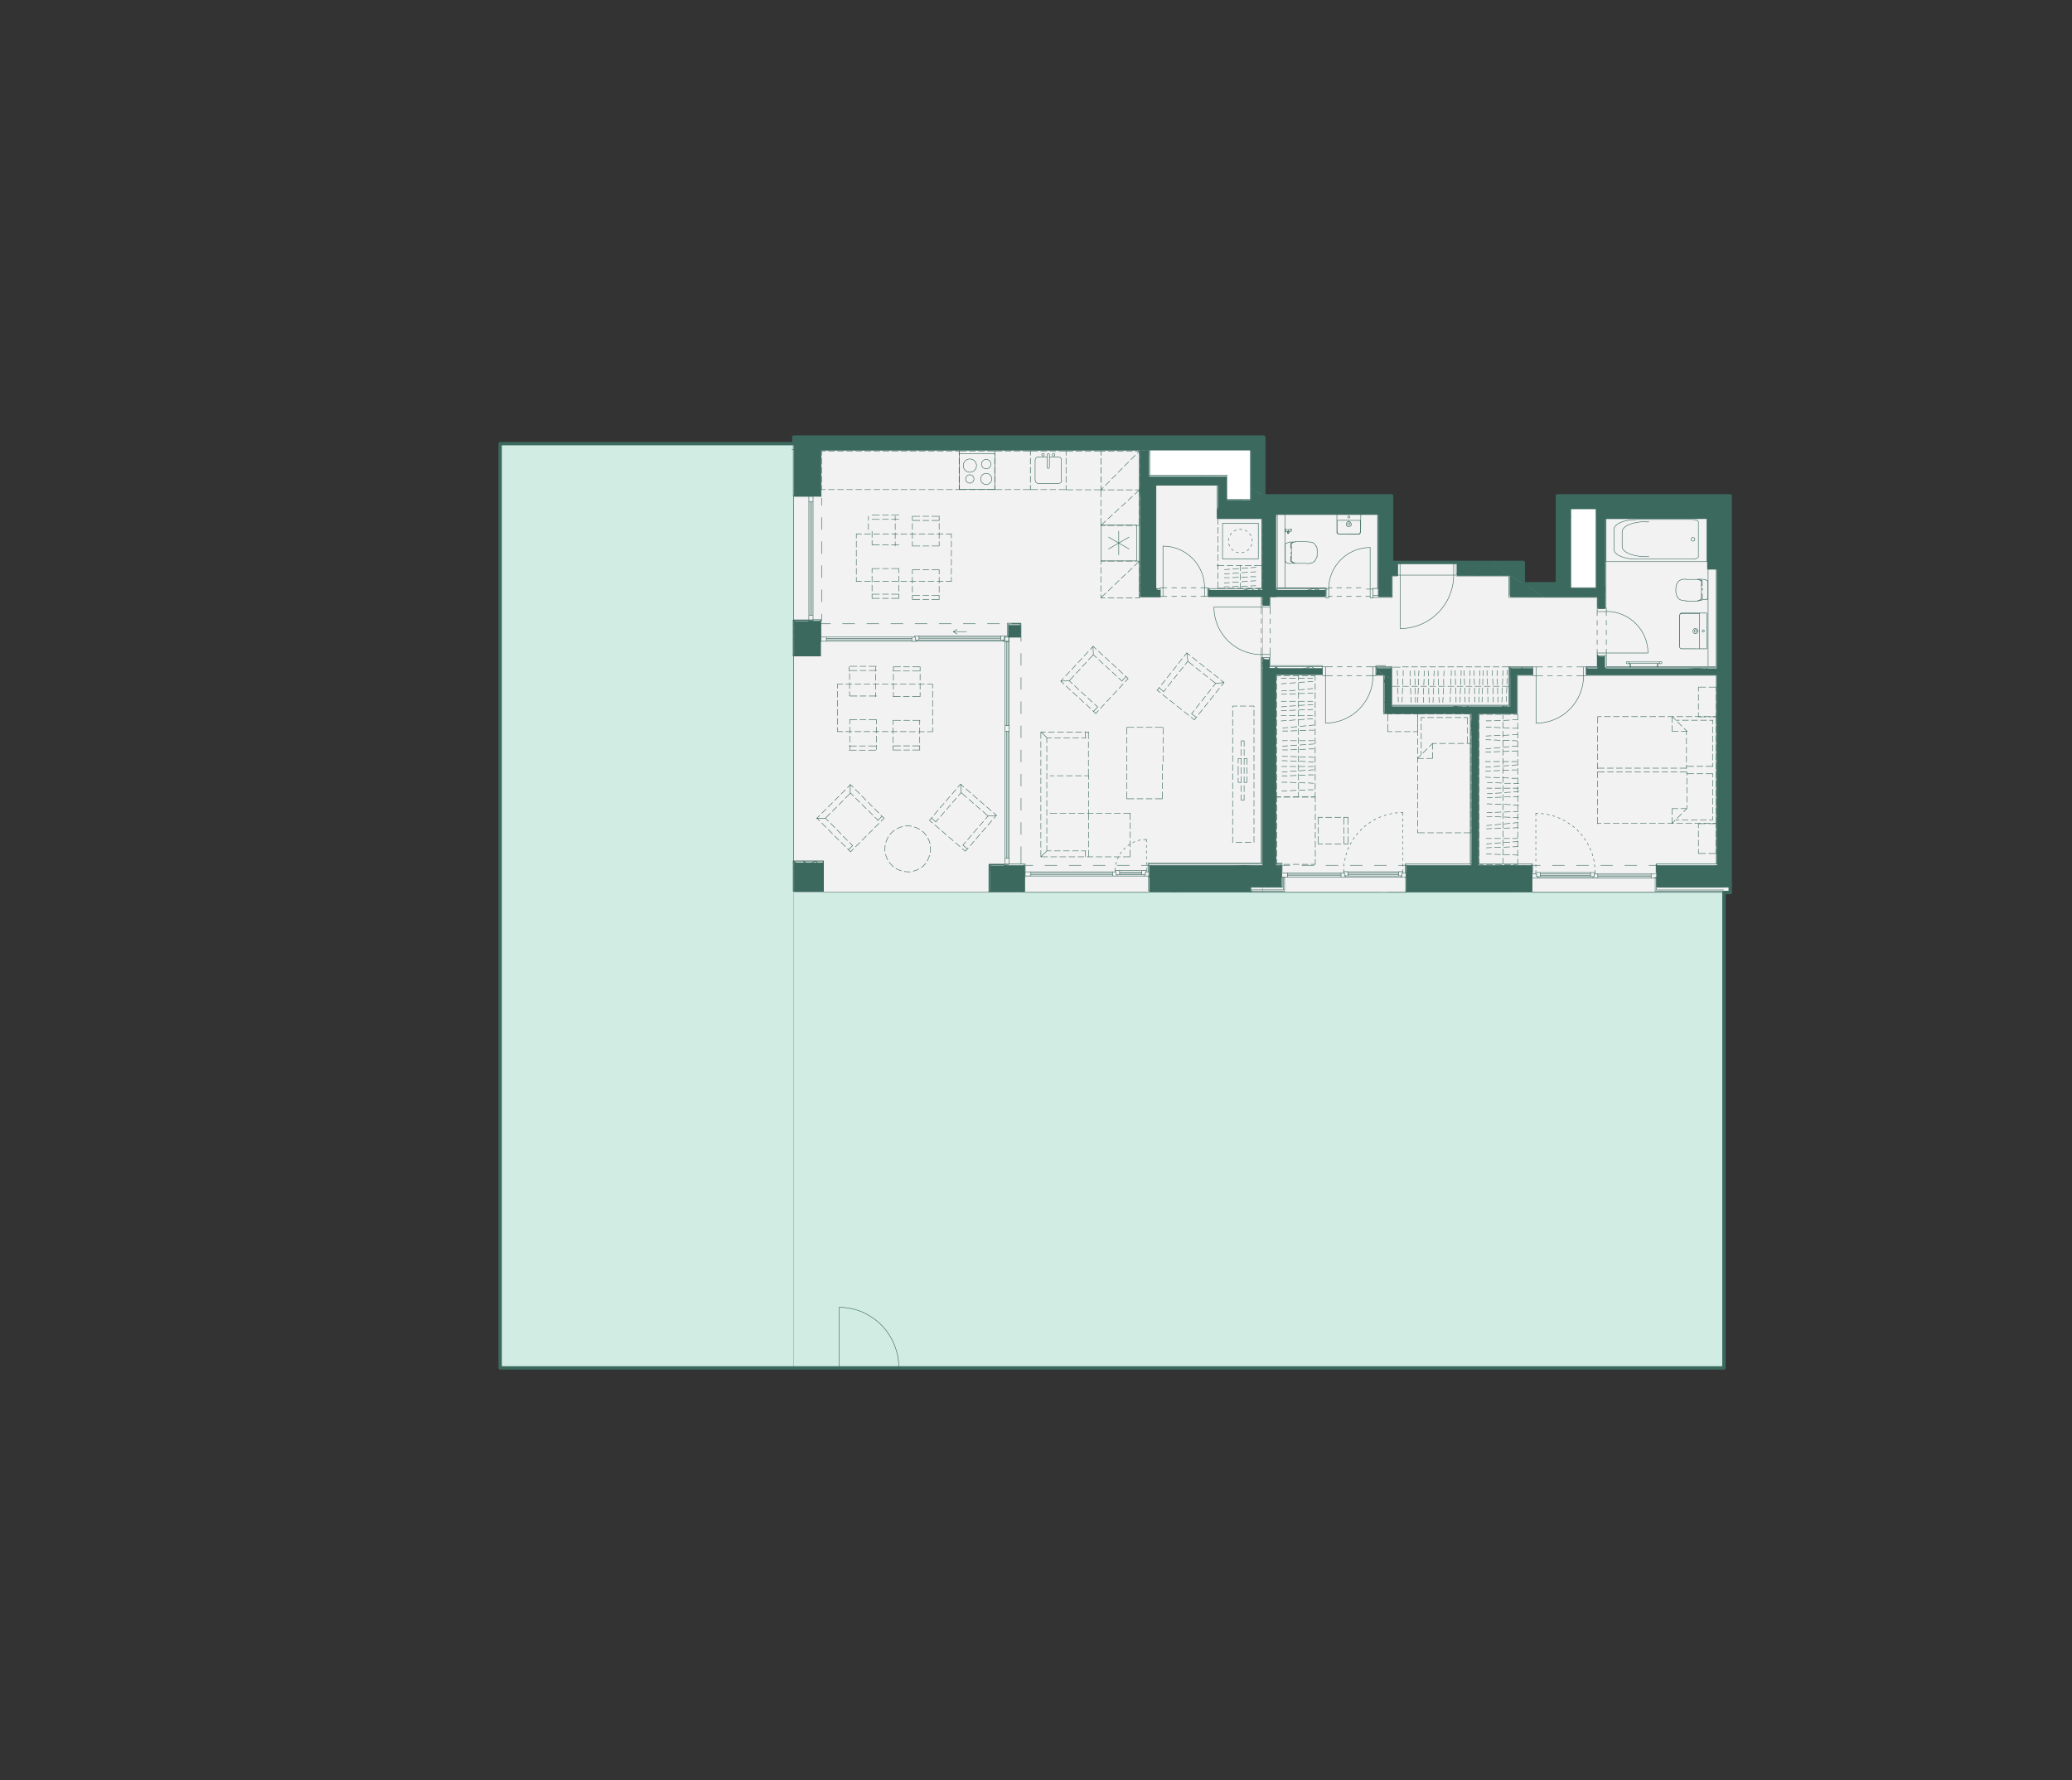 <?xml version="1.0" encoding="UTF-8"?><svg id="Vrstva_1" xmlns="http://www.w3.org/2000/svg" xmlns:xlink="http://www.w3.org/1999/xlink" viewBox="0 0 237.59 204.17"><rect x="0" y="0" width="237.59" height="204.17" fill="#333333" stroke="none"/><defs><style>.cls-1,.cls-2,.cls-3,.cls-4,.cls-5,.cls-6,.cls-7,.cls-8,.cls-9{fill:none;}.cls-2{clip-path:url(#clippath-5);}.cls-3{clip-path:url(#clippath-3);}.cls-4{clip-path:url(#clippath-4);}.cls-5{clip-path:url(#clippath-2);}.cls-6{clip-path:url(#clippath-1);}.cls-7{stroke-width:.06px;}.cls-7,.cls-9{stroke:#3b695e;stroke-linecap:round;stroke-linejoin:round;}.cls-10{fill:#f2f2f2;}.cls-11{fill:#fff;}.cls-12{fill:#d1ede3;}.cls-13{fill:#3b695e;}.cls-8{clip-path:url(#clippath);}.cls-9{stroke-width:.39px;}</style><clipPath id="clippath"><polygon class="cls-1" points="91.04 50.14 91.04 50.88 57.4 50.88 57.4 156.7 197.65 156.7 197.65 56.88 196.9 56.88 178.57 56.88 178.57 66.96 174.66 66.96 174.66 64.51 159.57 64.51 159.57 56.88 144.92 56.88 144.92 50.14 91.04 50.14"/></clipPath><clipPath id="clippath-1"><polygon class="cls-1" points="91.04 50.14 91.04 50.88 57.4 50.88 57.4 156.7 197.65 156.7 197.65 56.88 196.9 56.88 178.57 56.88 178.57 66.96 174.66 66.96 174.66 64.51 159.57 64.51 159.57 56.88 144.92 56.88 144.92 50.14 91.04 50.14"/></clipPath><clipPath id="clippath-2"><polygon class="cls-1" points="91.04 50.14 91.04 50.88 57.4 50.88 57.4 156.7 197.65 156.7 197.65 56.88 196.9 56.88 178.57 56.88 178.57 66.96 174.66 66.96 174.66 64.51 159.57 64.51 159.57 56.88 144.92 56.88 144.92 50.14 91.04 50.14"/></clipPath><clipPath id="clippath-3"><polygon class="cls-1" points="91.04 50.14 91.04 50.88 57.4 50.88 57.4 156.7 197.65 156.7 197.65 56.88 196.9 56.88 178.57 56.88 178.57 66.96 174.66 66.96 174.66 64.51 159.57 64.51 159.57 56.88 144.92 56.88 144.92 50.14 91.04 50.14"/></clipPath><clipPath id="clippath-4"><polygon class="cls-1" points="91.04 50.14 91.04 50.88 57.4 50.88 57.4 156.7 197.65 156.7 197.65 56.88 196.9 56.88 178.57 56.88 178.57 66.96 174.66 66.96 174.66 64.51 159.57 64.51 159.57 56.88 144.92 56.88 144.92 50.14 91.04 50.14"/></clipPath><clipPath id="clippath-5"><polygon class="cls-1" points="91.04 50.14 91.04 50.88 57.4 50.88 57.4 156.7 197.65 156.7 197.65 56.88 196.9 56.88 178.57 56.88 178.57 66.96 174.66 66.96 174.66 64.51 159.57 64.51 159.57 56.88 144.92 56.88 144.92 50.14 91.04 50.14"/></clipPath></defs><rect class="cls-12" x="91.01" y="102.31" width="106.67" height="54.55"/><rect class="cls-12" x="57.35" y="50.88" width="33.66" height="105.98"/><rect class="cls-10" x="183.79" y="58.3" width="13.53" height="9.67"/><rect class="cls-10" x="173.67" y="67.36" width="24.73" height="34.96"/><rect class="cls-10" x="158" y="64.48" width="16.41" height="37.83"/><rect class="cls-10" x="115.66" y="97.94" width="17.19" height="4.38"/><rect class="cls-10" x="91.01" y="50.56" width="26.13" height="51.82"/><rect class="cls-10" x="144.79" y="57.74" width="14.36" height="44.58"/><rect class="cls-10" x="115.16" y="50.15" width="29.63" height="52.17"/><rect class="cls-11" x="179.61" y="57.74" width="3.84" height="10.23"/><rect class="cls-11" x="140.21" y="53.5" width="4.24" height="4.24"/><rect class="cls-11" x="131.34" y="51.18" width="12.58" height="3.7"/><g class="cls-8"><path class="cls-7" d="m178,64.73l.37-.23m-.46.23l.39-.23m-.48.23l.39-.23m-.46.23l.37-.23m-.46.23l.39-.23m-.48.23l.39-.23m-.48.23l.39-.23m-.46.23l.38-.23m-.46.23l.39-.23m-.48.23l.39-.23m-.46.23l.38-.23m-.46.23l.39-.23m-.48.23l.39-.23m-.48.23l.39-.23m-.46.23l.39-.23m-.48.23l.39-.23m-.48.23l.39-.23m-.46.23l.37-.23m-.46.23l.39-.23m-.48.23l.39-.23m-.46.23l.38-.23m-.46.23l.39-.23m-.48.23l.39-.23m-.48.23l.39-.23m-.46.23l.38-.23m-.46.23l.39-.23m-.48.23l.39-.23m-.46.23l.37-.23m-.46.23l.39-.23m-.48.23l.39-.23m-.48.23l.39-.23m-.46.23l.39-.23m-.48.23l.39-.23m-.48.23l.39-.23m-.46.23l.38-.23m-.46.23l.39-.23m-.48.23l.39-.23m-.46.23l.38-.23m-.46.23l.39-.23m-.48.23l.39-.23m-.48.23l.39-.23m-.42.2l.33-.2m-.33.16l.26-.16m-.26.1l.17-.1m-.17.06l.09-.06m-.09,0h.01m-43.92-10.47l2.58,1.6h-1.8l-.78-1.6Zm0,0v1.12l.78.48-.78-1.6Zm0,1.12l.78.48h-.78v-.48Zm.98-2.93l-.98-.6.98,3.03v-2.42Zm-.98-.6l.98,3.03-.98-.62v-2.41Zm8.93,4.01l-1.6-.98-4.74.98h6.35Zm-1.6-.98l-4.74.98-1.6-.98h6.34Zm-6.34-2.8l-.39-.23.39.6v-.37Zm-.39-.23l.39.6-.98-.6h.59Zm8.34,5.13l2.58,1.6h-.59l-1.99-1.6Zm0,0v.37l1.99,1.23-1.99-1.6Zm0,.37l1.99,1.23h-1.99v-1.23Zm.98,0l-.98-.62.98.87v-.25Zm-.98-.62l.98.87-.98-.62v-.25Zm2.98,1.85l-1.6-.98,1.2.98h.4Zm-1.6-.98l1.2.98-1.6-.98h.4Zm-.4-1.13l-.98-.62.98,1.5v-.88Zm-.98-.62l.98,1.5-.98-.62v-.88Zm3.75,2.73l-1.6-.98.84.98h.76Zm-1.6-.98l.84.98-1.6-.98h.76Zm-10.09-5.75v.23l-.39-.23h.39Zm11.69,6.33l-.94-.58.94.98v-.4Zm-.94-.58l.94.98-1.6-.98h.66Zm-1.83-1.7l-1.64-1.02,1.64,1.6v-.58Zm-1.64-1.02l1.64,1.6-2.58-1.6h.94Zm4.41,2.73v.58l-.94-.58h.94Zm-2.77-2.73v1.02l-1.64-1.02h1.64Zm-.98,3.71l1.82,1.13h-.1l-1.72-1.13Zm0,0h-.1l1.82,1.13-1.72-1.13Zm-.1,0l1.82,1.13h-1.82v-1.13Zm5.1,1.13l-1.82-1.13-1.37,1.13h3.19Zm-1.82-1.13l-1.37,1.13-1.82-1.13h3.19Zm1.92,1.13l-1.82-1.13,1.72,1.13h.1Zm-1.82-1.13l1.72,1.13-1.82-1.13h.1Zm1.82.85l-1.36-.85,1.36,1.13v-.27Zm-1.36-.85l1.36,1.13-1.82-1.13h.46Zm1.36,0v.85l-1.36-.85h1.36Zm-13.25-3.06l1.02.62v11.74l-1.02-12.36Zm0,0v11.72l1.02.63-1.02-12.36Zm0,11.72l1.02.63h-1.02v-.63Zm1.02-11.72v.62l-1.02-.62h1.02Zm29.49,45.31l-.76-.48v.48h.76Zm-.76-.48v.48-.48Zm1.1.48l-1.1-.68.76.68h.33Zm-1.1-.68l.76.68-.76-.48v-.2Zm14.41.68l-1.11-.68-12.2.68h13.31Zm-1.11-.68l-12.2.68-1.1-.68h13.29Zm-1.1-.69l1.1.69h-12.2l11.1-.69Zm0,0h-12.2l1.1.69,11.1-.69Zm-12.2,0l1.1.69h-1.1v-.69Zm14.41.69l-1.11-.69v.69h1.11Zm-1.11-.69v.69l-1.1-.69h1.1Zm1.11.69v.68l-1.11-.68h1.11Zm0-.69v.69l-1.11-.69h1.11Zm-30.25-49.1h.85v5.37l-.85-5.37Zm-.37,4.6l1.22.77-1.22-5.37v4.6Zm1.22.77l-1.22-5.37h.37l.85,5.37Zm13.28,1.23l-1.98-1.23-9.32,1.23h11.29Zm-1.98-1.23l-9.32,1.23-1.99-1.23h11.31Zm-12.53-.77l3.21,1.99h-3.21v-1.99Zm14.51,1.6l-1.36-.84,1.36,1.23v-.39Zm-1.36-.84l1.36,1.23-1.98-1.23h.62Zm1.36,0l-1.36-.85,1.36,1.69v-.84Zm-1.36-.85l1.36,1.69-1.36-.84v-.85Zm1.36-.89l-1.36-.84,1.36,2.58v-1.75Zm-1.36-.84l1.36,2.58-1.36-.85v-1.73Zm1.36.5l-.81-.5.81.84v-.33Zm-.81-.5l.81.84-1.36-.84h.55Zm.81,0v.5l-.81-.5h.81Zm-66.82,46.32l1.36.85v.52l-1.36-1.37Zm0,0v.52l1.36.85-1.36-1.37Zm0,.52l1.36.85h-1.36v-.85Zm1.36-.52v.85l-1.36-.85h1.36Zm21.56-27.53l1.37.85v.52l-1.37-1.37Zm0,0v.52l1.37.85-1.37-1.37Zm0,.52l1.37.85h-1.37v-.85Zm1.37-.52v.85l-1.37-.85h1.37Zm64.52-4.25l1.6.98h-1.47s-.13-.98-.13-.98Zm0,0h-1.46l1.59,1-.13-1Zm-1.46,0l1.59,1h-1.59v-1Zm3.95.98l-1.6-.98.71.98h.89Zm-1.6-.98l.71.98-1.6-.98h.89Zm1.6.61l-.99-.61.99.98v-.38Zm-.99-.61l.99.98-1.6-.98h.61Zm.99-8.48l-.99-.62.99,9.71v-9.09Zm-.99-.62l.99,9.71-.99-.61v-9.1Zm.99,0v.62l-.99-.62h.99Zm.85,0l1.82,1.13h-.85l-.97-1.13Zm0,0h-.85l1.82,1.13-.97-1.13Zm-.85,0l1.82,1.13h-1.82v-1.13Zm3.49,1.13l-1.82-1.13,1,1.13h.82Zm-1.82-1.13l1,1.13-1.82-1.13h.82Zm10.08,6.23l1.13.69h-.84l-.29-.69Zm0,0v.5l.29.19-.29-.69Zm0,.5l.29.19h-.29v-.19Zm0-5.61l-1.83-1.13-6.43,1.13h8.26Zm-1.83-1.13l-6.43,1.13-1.82-1.13h8.25Zm2.96,1.82l-1.13-.69,1.13,5.8v-5.1Zm-1.13-.69l1.13,5.8-1.13-.69v-5.11Zm1.13-1.13v1.82l-2.96-1.82h2.96Zm-64,41.58l1.1.68h-1.1v-.68Zm0,0h-1.11l1.11.68v-.68Zm-1.11,0l1.11.68h-1.11v-.68Zm12.63,0l-1.11-.69-10.41.69h11.52Zm-1.11-.69l-10.41.69-1.11-.69h11.52Zm2.21,1.37l-1.1-.68-10.43.68h11.52Zm-1.1-.68l-10.43.68-1.1-.68h11.52Zm-12.63-.69l1.11.69h-1.11v-.69Zm13.73.69l-1.1-.69v.69h1.1Zm-1.1-.69v.69l-1.11-.69h1.11Zm1.1.48l-.78-.48.78.69v-.22Zm-.78-.48l.78.69-1.1-.69h.32Zm2.21,1.37l-1.1-.68.78.68h.32Zm-1.1-.68l.78.68-1.11-.68h.33Zm.78.68l-1.11-.68v.68h1.11Zm-1.11-.68v.68l-1.1-.68h1.1Zm0-.23l-.75-.46.75.48h0Zm-.75-.46l.75.48-.78-.48h.03Zm1.11.69l-.36-.23.33.23h.03Zm-.36-.23l.33.23-.33-.22h0Zm1.43.89l-1.07-.66,1.07.68h0Zm-1.07-.66l1.07.68-1.1-.68h.03Zm-.36-.22l.33.22h-.33v-.22Zm0-.68l-.75-.46.75,1.13v-.66Zm-.75-.46l.75,1.13-.75-.46v-.66Zm2.18,1.36l-1.43-.89.36.89h1.07Zm-1.43-.89l.36.89-.36-.23v-.66Zm0-21.95l-.75-.46.75,22.41v-21.95Zm-.75-.46l.75,22.41-.75-.46v-21.95Zm2.18,23.03l-1.43-.88,1.43,1.15v-.27Zm-1.43-.88l1.43,1.15-1.43-.89v-.26Zm1.43,1.15v.66l-1.07-.66h1.07Zm-.68-1.11l-.75-.46.75.88v-.42Zm-.75-.46l.75.88-.75-.46v-.42Zm.75-6.95l-.75-.46.75,7.87v-7.41Zm-.75-.46l.75,7.87-.75-.46v-7.41Zm1.43,8.29v.42l-.68-.42h.68Zm-.68-21.76l-.75-.46.75,14.39v-13.93Zm-.75-.46l.75,14.39-.75-.46v-13.93Zm.75,14.39l-.75-.46.75.46Zm-.75-.46l.75.46-.75-.46Zm0-13.93l-.62-.39.62.46v-.07Zm-.62-.39l.62.46-.75-.46h.13Zm1.37.46v.39l-.75-.85.75.46Zm0,.39l-.75-.85v.39l.75.46Zm-.75-.85v.39l-.62-.39h.62Zm.75,0v.46l-.75-.46h.75Zm-30.97,22.63l2.19,1.36h-.13l-2.06-1.36Zm0,0h-.13l2.19,1.36-2.06-1.36Zm-.13,0l2.19,1.36h-2.19v-1.36Zm2.32,0v1.36l-2.19-1.36h2.19Zm-24.76-28.02l1.36.85v1.47l-1.36-2.32Zm0,0v1.49l1.36.84-1.36-2.32Zm0,1.49l1.36.84h-1.36v-.84Zm1.36-1.49v.85l-1.36-.85h1.36Zm104.29,29.38v-.45l-6.19.45h6.19Zm0-.45l-6.19.45,4.72-1.37,1.47.92Zm-1.47-.92h-6.92l2.21,1.37,4.72-1.37Zm-6.92,0l2.21,1.37h-2.21v-1.37Zm8.39.62l-1.47-1.54,1.47.92v.62Zm0,.3v-.3l-1.47-.62,1.47.92Zm0-.3l-1.47-.62v-.92l1.47,1.54Zm0-.63l-1.47-1.99,1.47.92v1.07Zm0,.01h0s-1.47-.92-1.47-.92l1.47.92Zm0-.01l-1.47-.91v-1.08l1.47,1.99Zm0-1.34l-1.47-29.13,1.47.91v28.22Zm0,.27v-.27l-1.47-.65,1.47.92Zm0-.27l-1.47-.65v-28.48l1.47,29.13Zm-31.32-33.39l2.44,1.5h-.3l-2.13-1.5Zm0,0v.17l2.13,1.33-2.13-1.5Zm0,.17l2.13,1.33h-2.13v-1.33Zm6.06,1.33l-2.42-1.5-1.2,1.5h3.62Zm-2.42-1.5l-1.2,1.5-2.44-1.5h3.63Zm2.47,1.51l3.92,2.44h-3.62s-.3-2.44-.3-2.44Zm0,0v2.25l.3.17-.3-2.42Zm0,2.25l.3.17h-.3v-.17Zm0-2.26l-2.42-1.5,2.38,1.5h.04Zm-2.42-1.5l2.38,1.5-2.42-1.5h.04Zm3.92,2.42l-1.5-.92,1.5.94h0Zm-1.5-.92l1.5.94-1.5-.92h0Zm3.97,2.45l-2.42-1.51,2.38,1.51h.04Zm-2.42-1.51l2.38,1.51-2.42-1.51h.04Zm-.04-2.41l-.06-.03.06,2.42v-2.39Zm-.06-.03l.06,2.42-3.92-2.42h3.86Zm5.48,3.95l-2.44-1.5-.52,1.5h2.96Zm-2.44-1.5l-.52,1.5-2.42-1.51h2.94Zm2.44.92l-1.5-.92,1.5,1.5v-.58Zm-1.5-.92l1.5,1.5-2.44-1.5h.94Zm1.5-7.66l-1.5-.94,1.5,9.52v-8.58Zm-1.5-.94l1.5,9.52-1.5-.92v-8.59Zm-3.92,6.14v.03l-.06-.03h.06Zm1.49-7.64l2.44,1.5h-2.68l.24-1.5Zm0,0h-2.68l2.44,1.5.24-1.5Zm-2.68,0l2.44,1.5h-2.44v-1.5Zm6.62,1.5l-2.44-1.5,2.44,2.44v-.94Zm-2.44-1.5l2.44,2.44-3.94-2.44h1.5Zm19.26,1.5l-2.44-1.5-14.39,1.5h16.83Zm-2.44-1.5l-14.39,1.5-2.44-1.5h16.83Zm3.91,12.7l-1.47-11.2,1.47.92v10.28Zm0,.1v-.1l-1.47-.81,1.47.91Zm0-.1l-1.47-.81v-10.4l1.47,11.2Zm0-10.3l-1.47-2.41,1.47.92v1.49Zm0,.01h0s-3.91-2.42-3.91-2.42l3.91,2.42Zm0-.01l-3.91-2.41h2.44l1.47,2.41Zm0-9.13v7.49l-.63-7.49h.63Zm0,7.64v-.16l-1.47-.76,1.47.92Zm0-.16l-1.47-.76.84-6.72.63,7.49Zm-1.47-.76l.84-6.72h-.84v6.72Zm-102.82.07v-5.32l-2.88-1.47,2.88,6.79Zm0-5.32l-2.88-1.47h.48l2.41,1.47Zm-3.06,3.43l3.06,1.89-3.06-6.79v4.9Zm3.06,1.89l-3.06-6.79h.17l2.88,6.79Zm-3.06-1.89l3.06,1.89h-3.06v-1.89Zm3.06-3.43h2.42l-3.76-1.47,1.34,1.47Zm2.42,0l-3.76-1.47h1.37l2.39,1.47Zm-4.83-1.47h1.07l1.34,1.47-2.41-1.47Zm4.83,1.47h42.87l-2.83-1.47-40.04,1.47Zm42.87,0l-2.83-1.47h.42l2.41,1.47Zm-45.27-1.47h42.44l-40.04,1.47-2.39-1.47Zm50.66,8.22l1.5.92v9.17l-1.5-10.1Zm0,0v9.16l1.5.94-1.5-10.1Zm0,9.16l1.5.94h-1.5v-.94Zm13.29-2.45l1.49.94v2.44l-1.49-3.38Zm0,0v2.45l1.49.92-1.49-3.38Zm0,2.45l1.49.92h-1.49v-.92Zm-11.8-9.16l-2.86-1.76,2.86,2.68v-.92Zm-2.86-1.76l2.86,2.68-2.86-1.76v-.92Zm0,.92l1.36.84h-1.36v-.84Zm3.92.84l-3.92-2.42,2.86,2.42h1.07Zm-3.92-2.42l2.86,2.42-2.86-1.76v-.66Zm16.83,10.07l-2.18-1.36,1.49,1.36h.69Zm-2.18-1.36l1.49,1.36-1.49-.94v-.42Zm-13.15-8.12l-1.5-.92,1.5,1.25v-.33Zm-1.5-.92l1.5,1.25-1.5-.92v-.33Zm4.46,2.75l-2.42-1.5,1.89,1.5h.53Zm-2.42-1.5l1.89,1.5-2.42-1.5h.53Zm-.53-1.83l-1.5-.92,1.5,2.42v-1.5Zm-1.5-.92l1.5,2.42-1.5-.92v-1.5Zm14.65,4.25l-2.44-1.5-7.76,1.5h10.19Zm-2.44-1.5l-7.76,1.5-2.42-1.5h10.18Zm4.61,8.06l-2.18-1.36,2.18,2.44v-1.08Zm-2.18-1.36l2.18,2.44-2.18-1.36v-1.08Zm1.5-4.28l-1.5-.92,1.5,6.14v-5.22Zm-1.5-.92l1.5,6.14-1.5-.94v-5.21Zm-18.69-6.75h4.04l-2.45-1.47-1.59,1.47Zm4.04,0l-2.45-1.47h.04l2.41,1.47Zm-6.45-1.47h3.99l-1.59,1.47-2.41-1.47Zm7.94,2.41l-1.5-.94,1.5,3.42v-2.48Zm-1.5-.94l1.5,3.42-1.5-.92v-2.49Zm16.83,12.89v.42l-.68-.42h.68Zm-15.33-11.95v-1.5l-1.5-.91,1.5,2.41Zm0-1.5l-1.5-.91h.01l1.49.91Zm-3.91-.91h2.41l1.5,2.41-3.91-2.41Zm2.42,0h1.33l.16.91-1.49-.91Zm1.33,0l.16.91v-.91h-.16Zm14.8,6.72v2.42s-3.92-2.42-3.92-2.42h3.92Zm23.62,25.34v.76m13.21,11.49h.4m-1.44,0h.69m-1.73,0h.69m-1.73,0h.69m-1.73,0h.69m-1.73,0h.69m-1.73,0h.69m-1.73,0h.69m-1.73,0h.69m-1.73,0h.69m-1.73,0h.69m-1.73,0h.69m-1.73,0h.69m-1.44,0h.4m.37-6.34h-.78m1.82,0h-.69m1.73,0h-.69m1.73,0h-.69m1.73,0h-.69m1.73,0h-.69m1.73,0h-.69m1.73,0h-.69m1.73,0h-.69m1.82,0h-.78m-8.65.43h-.78m1.82,0h-.69m1.73,0h-.69m1.73,0h-.69m1.73,0h-.69m1.73,0h-.69m1.73,0h-.69m1.73,0h-.69m1.73,0h-.69m1.82,0h-.78m-.24,4.21h-.68m1.7,0h-.68m3.26,1.28h.4m-1.44,0h.69m-1.73,0h.69m-1.73,0h.69m-1.43,0h.39m-.46.06l-.36.36m1.1-1.1l-.49.49m1.1-1.1l-.36.36m-1.34.66v.68m0-1.7v.68m1.7-4.51v-.38m0,1.41v-.69m0,1.73v-.69m0,1.73v-.69m0,1.41v-.37m2.19-4.47h.79m-1.83,0h.69m-1.85,0h.81m0,.85h-.81m1.85,0h-.69m1.83,0h-.79m.79.39v-.39m0,1.43v-.69m0,1.73v-.69m0,1.73v-.69m0,1.73v-.69m0,1.43v-.39m-12.79-11.45h-.4m1.44,0h-.69m1.73,0h-.69m1.73,0h-.69m1.73,0h-.69m1.73,0h-.69m1.73,0h-.69m1.73,0h-.69m1.73,0h-.69m1.73,0h-.69m1.73,0h-.69m1.73,0h-.69m1.73,0h-.69m1.46,0h-.42m-4.7.68v-.68m0,1.7v-.68m.82-.61h-.39m1.43,0h-.69m1.73,0h-.69m1.73,0h-.69m1.44,0h-.4m-3.92-.06l-.36-.36m1.1,1.1l-.49-.49m1.1,1.1l-.36-.36m-.66.36h-.68m1.7,0h-.68m-45.48,16.72v1.6h-3.81v-.15h3.68v-1.46h.13Zm-3.85,1.15v-1.15m3.58,0v1.15h-3.58v.55m-2.75-1.7l2.75,1.7h-8.81l6.06-1.7Zm0,0h-8.83l2.77,1.7,6.06-1.7Zm-8.83,0l2.77,1.7h-2.77v-1.7Zm11.58,1.15l-1.87-1.15,1.87,1.7v-.55Zm-1.87-1.15l1.87,1.7-2.75-1.7h.88Zm5.45,1.15l-1.87-1.15.19,1.15h1.69Zm-1.87-1.15l.19,1.15-1.89-1.15h1.7Zm.19,1.15l-1.89-1.15v1.15h1.89Zm-1.89-1.15v1.15l-1.87-1.15h1.87Zm3.58,0v1.15l-1.87-1.15h1.87Zm51.42,1.46h-8.52m0,0v-1.46h-.15v1.6h8.67m0-.45h-8.39v-1.15m0,0h8.39m-8.42-24.52h.06v.42h-.06v-.42Zm-3.07,0h-.07v.42h.07v-.42Zm3.47.03c.07,0,.12-.05.12-.12s-.06-.12-.12-.12m0,.01h-.16v.23m0,0h.16m-3.84-.24c-.07,0-.12.05-.12.12s.06.12.12.12m0-.23h.16v.23m0,0h-.16m.16-.2h3.53m-3.53.17h3.53m-58.46-24.47h11.69m35.14,12.89h0m0,.07l-.06-.09m.06.17l-.1-.17m.1.23l-.16-.23m.1.23l-.14-.23m.09.23l-.14-.23m.1.23l-.14-.23m.09.23l-.14-.23m.1.23l-.14-.23m.09.23l-.14-.23m.1.23l-.14-.23m.09.23l-.14-.23m.1.23l-.14-.23m.09.23l-.14-.23m.1.23l-.14-.23m.09.23l-.14-.23m.1.23l-.16-.23m.1.23l-.14-.23m.1.23l-.16-.23m.1.23l-.14-.23m.1.23l-.16-.23m.1.23l-.14-.23m.1.23l-.16-.23m.1.23l-.14-.23m.09.23l-.14-.23m.1.23l-.14-.23m.09.23l-.14-.23m.1.23l-.14-.23m.09.23l-.14-.23m.1.23l-.14-.23m.09.23l-.14-.23m.1.23l-.14-.23m.09.23l-.14-.23m.1.23l-.14-.23m.09.23l-.14-.23m.1.23l-.16-.23m.1.23l-.14-.23m.1.23l-.16-.23m.1.23l-.14-.23m.1.23l-.16-.23m.1.23l-.14-.23m.09.23l-.14-.23m.1.23l-.14-.23m.09.23l-.14-.23m.1.23l-.14-.23m.09.23l-.14-.23m.1.23l-.14-.23m.09.23l-.14-.23m.1.23l-.14-.23m.09.23l-.14-.23m.1.23l-.14-.23m.09.23l-.14-.23m.1.23l-.16-.23m.1.23l-.14-.23m.1.23l-.16-.23m.1.23l-.15-.23m.1.23l-.16-.23m.1.23l-.14-.23m.1.23l-.16-.23m.1.23l-.14-.23m.09.23l-.14-.23m.1.23l-.14-.23m.09.23l-.14-.23m.1.23l-.14-.23m.09.23l-.14-.23m.1.23l-.14-.23m.09.23l-.14-.23m.1.23l-.14-.23m.09.23l-.14-.23m.1.23l-.14-.23m.09.23l-.14-.23m.1.23l-.16-.23m.1.23l-.14-.23m.1.23l-.16-.23m.1.23l-.14-.23m.1.23l-.16-.23m.1.23l-.14-.23m.1.23l-.14-.22m.09.22l-.09-.13m.03.13l-.03-.06m3.82.06l.09-.06m-.17.06l.17-.1m-.26.1l.26-.16m-.33.16l.33-.2m-.42.2l.39-.23m-.48.23l.39-.23"/></g><path class="cls-7" d="m133.29,88.37v-.69m0,1.73v-.69m0,1.73v-.69m-.84,1.85h.84v-.81m-1.87.81h.69m-1.73,0h.69m-1.87-.81v.81h.84m-.84-1.85v.69m0-1.73v.69m0-1.73v.69m0-1.73v.69m0-1.73v.69m0-1.73v.69m.84-1.83h-.84v.79m1.87-.79h-.69m1.73,0h-.69m1.87,0h-.84m9.53,5.45v-.5m.35,1.36h-.35v-.5m1.02-.16v.66h-.35m.35-1.7v.69m-.35-1.72h.35v.68m-1.02-.16v-.52h.35m-.35,1.37v-.5m.68,3.27v.63h-.33m.33-1.67v.69m0-1.73v.69m0-1.73v.69m0-1.73v.69m0-1.73v.69m-.33-1.04v-.63h.33v.63m-.33,1.04v-.69m0,1.73v-.69m0,1.73v-.69m0,1.73v-.69m0,1.73v-.69m0,1.67v-.63m4.05-.27v.55m0-1.59v.69m0-1.73v.69m0-1.73v.69m0-1.73v.69m0-1.73v.69m0-1.73v.69m0-1.73v.69m0-1.73v.69m0-1.73v.69m0-1.73v.69m0-1.73v.69m0-1.73v.69m.49-1.59h-.49v.55m1.53-.55h-.69m1.73,0h-.69m1.73,0h-.69m1.51.55v-.55h-.48m.48,1.59v-.69m0,1.73v-.69m0,1.73v-.69m0,1.73v-.69m0,1.73v-.69m0,1.73v-.69m0,1.73v-.69m0,1.73v-.69m0,1.73v-.69m0,1.73v-.69m0,1.73v-.69m0,1.73v-.69m-.48,1.59h.48v-.55m-1.51.55h.69m-1.73,0h.69m-1.73,0h.69m-1.53,0h.49m-4.1,5.18h.68m-1.72,0h.69m-1.08-.63v.63h.04m-.04-1.67v.69m0-1.72v.68m0-1.72v.69m0-1.72v.69m0-1.73v.69m0-1.72v.69m0-1.72v.68m0-1.72v.69m0-1.72v.68m0-1.72v.69m0-1.72v.69m0-1.72v.68m0-1.72v.69m0-1.72v.68m.52-1.2h-.52v.17m1.54-.17h-.69m1.6.12v-.12h-.56m.56,1.15v-.69m0,1.72v-.68m0,1.72v-.69m0,1.72v-.68m0,1.72v-.69m0,1.72v-.69m0,1.72v-.68m0,1.72v-.69m0,1.72v-.68m0,1.72v-.69m0,1.72v-.69m0,1.72v-.68m0,1.72v-.69m0,1.72v-.68m0,1.72v-.69m25.81,2.61v.63m0-1.67v.69m0-1.73v.69m0-1.73v.69m0-1.73v.69m0-1.73v.69m0-1.73v.69m0-1.73v.69m0-1.73v.69m0-1.73v.69m0-1.73v.69m0-1.73v.69m0-1.73v.69m0-1.73v.69m0-1.73v.69m0-1.73v.69m.49-1.69h-.49v.65m1.53-.65h-.69m1.73,0h-.69m1.73,0h-.69m1.51.65v-.65h-.48m.48,1.69v-.69m0,1.73v-.69m0,1.73v-.69m0,1.73v-.69m0,1.73v-.69m0,1.73v-.69m0,1.73v-.69m0,1.73v-.69m0,1.73v-.69m0,1.73v-.69m0,1.73v-.69m0,1.73v-.69m0,1.73v-.69m0,1.73v-.69m0,1.73v-.69m-.48,1.67h.48v-.63m-1.51.63h.69m-1.73,0h.69m-1.73,0h.69m-1.53,0h.49m24.66-19.86v-.49m0,1.53v-.69m0,1.73v-.69m.85,1.53h-.85v-.49m2.05,0v.49h-.85m.85-1.53v.69m0-1.73v.69m-.85-1.53h.85v.49m-2.05-.49h.85m-.85,16.15v-.49m0,1.53v-.69m0,1.73v-.69m.85,1.54h-.85v-.5m2.03,0v.5h-.84m.84-1.54v.69m0-1.73v.69m-.84-1.53h.84v.49m-2.03-.49h.85m-2.22-10.18v-.37m0,1.41v-.69m0,1.73v-.69m0,1.73v-.69m0,1.41v-.38m2.99-4.73v-.39m0,1.43v-.69m0,1.73v-.69m0,1.73v-.69m0,1.73v-.69m0,1.44v-.4m.42-4.54v-.77m0,1.8v-.69m0,1.73v-.69m0,1.73v-.69m0,1.73v-.69m0,1.73v-.69m0,1.73v-.69m0,1.73v-.69m0,1.73v-.69m0,1.73v-.69m0,1.73v-.69m0,1.8v-.76m-13.61,0v.76m0-1.8v.69m0-1.73v.69m0-1.73v.69m0-1.73v.69m0-1.73v.69m0-1.73v.69m0-1.73v.69m0-1.73v.69m0-1.73v.69m0-1.73v.69"/><g class="cls-6"><path class="cls-7" d="m99.58,60.05v.69m0-1.53v.49m3.07,0v-.49m0,1.53v-.69m0,1.73v-.69m0,1.53v-.49m4.2-2.44h.84m-1.87,0h.69m-1.89,0h.85m1.38-.48h.84m-1.87,0h.69m-1.89,0h.85m-.85,6.63v-.49m0,1.53v-.69m0,1.73v-.69m0,1.53v-.49m3.07,0v.49m0-1.53v.69m0-1.73v.69m0-1.53v.49m-2.22-3.22h-.85m1.89,0h-.69m1.87,0h-.84m-1.38,6.13h-.85m1.89,0h-.69m1.87,0h-.84m-1.38-.48h-.85m1.89,0h-.69m1.87,0h-.84m0-2.93h.84m-1.87,0h.69m-1.89,0h.85m2.22-3.23v.5m0-1.54v.69m0-1.73v.69m0-1.53v.49m-3.07,0v-.49m0,1.53v-.69m0,1.73v-.69m0,1.54v-.5m-6.43-.39v-.48m0,1.51v-.69m0,1.73v-.69m0,1.73v-.69m0,1.73v-.69m0,1.51v-.48m10.9-4.5v-.48m0,1.51v-.69m0,1.73v-.69m0,1.73v-.69m0,1.73v-.69m0,1.51v-.48m-.61.48h.61m-1.64,0h.69m-1.73,0h.69m-1.73,0h.69m-1.73,0h.69m-1.73,0h.69m-1.73,0h.69m-1.73,0h.69m-1.73,0h.69m-1.73,0h.69m-1.64,0h.61m9.69-5.45h.61m-1.64,0h.69m-1.73,0h.69m-1.73,0h.69m-1.73,0h.69m-1.73,0h.69m-1.73,0h.69m-1.73,0h.69m-1.73,0h.69m-1.73,0h.69m-1.64,0h.61m21.42-9.2c-.08,0-.14.06-.14.14m.27,0c0-.08-.06-.14-.14-.14m.14.38h1.02m-2.34,0h1.04m.27-.23v1.4m-.27,0c0,.08.06.14.14.14m0,0c.08,0,.14-.06.14-.14m-.89-1.43c0,.08.07.15.15.15s.15-.07.15-.15-.07-.15-.15-.15-.15.07-.15.15m1.21,0c0,.08.07.15.15.15s.15-.07.15-.15-.07-.15-.15-.15-.15.07-.15.15m-.59,1.43v-1.4m1.64.57c0-.19-.15-.34-.34-.34m.34.35v2.35m-2.67-2.7c-.19,0-.34.15-.34.34m-.01,2.36v-2.35m2.7,2.68h-2.35m2.36,0c.19,0,.34-.15.34-.34m-3.03,0c0,.19.15.34.34.34m10.41,6.16l-2.35,1.36m1.17.68v-2.73m1.18,2.05l-2.35-1.36m-.86-1.37h4.08v4.1h-4.08v-4.1Zm-15.53-5.3c0,.27.22.48.48.48s.48-.22.48-.48-.22-.48-.48-.48-.48.22-.48.48m-.27-1.53c0,.42.34.76.76.76s.76-.34.76-.76-.34-.76-.76-.76-.76.34-.76.76m2.09-.17c0,.3.24.54.54.54s.54-.24.54-.54-.24-.54-.54-.54-.54.24-.54.54m-.1,1.7c0,.35.29.64.64.64s.64-.29.64-.64-.29-.64-.64-.64-.64.29-.64.64m1.64,1.2h-4.08m4.08-4.1h-4.08m0,4.1v-4.1m4.08,0v4.1m10.38,41.43v.68m0-14.31v.68m5.12,9.4v-.77m0,1.8v-.69m0,1.73v-.69m0,1.73v-.69m0,1.8v-.76m-9.55-12.27v-.59m0,1.63v-.69m0,1.73v-.69m0,1.73v-.69m0,1.73v-.69m0,1.73v-.69m0,1.73v-.69m0,1.73v-.69m0,1.73v-.69m0,1.73v-.69m0,1.73v-.69m0,1.73v-.69m0,1.63v-.59m-.68-12.29v-.75m0,1.79v-.69m0,1.73v-.69m0,1.73v-.69m0,1.73v-.69m0,1.73v-.69m0,1.73v-.69m0,1.73v-.69m0,1.73v-.69m0,1.73v-.69m0,1.73v-.69m0,1.73v-.69m0,1.73v-.69m0,1.79v-.75m5.45-9.33v.78m0-1.82v.69m0-1.73v.69m0-1.73v.69m0-1.8v.76m-4.77,12.86l-.68.68m.78,0h-.78m1.82,0h-.69m1.73,0h-.69m1.73,0h-.69m1.73,0h-.69m1.73,0h-.69m1.73,0h-.69m1.73,0h-.69m1.73,0h-.69m1.83,0h-.79m-4.8-.68h.48m-1.51,0h.69m-1.73,0h.69m-1.73,0h.69m-1.53,0h.49m4.28-3.55v-.77m0,1.8v-.69m0,1.73v-.69m0,1.73v-.69m0,1.8v-.76m-3.63-4.23h-.79m1.83,0h-.69m1.73,0h-.69m1.73,0h-.69m1.73,0h-.69m1.73,0h-.69m1.73,0h-.69m1.73,0h-.69m1.83,0h-.79m-3.98-3.89v-.42m0,1.46v-.69m0,1.73v-.69m0,1.73v-.69m0,1.47v-.43m-3.95-3.88h-.48m1.51,0h-.69m1.73,0h-.69m1.73,0h-.69m1.53,0h-.49m-4.28-4.33l-.68-.68m4.98,0h.48m-1.51,0h.69m-1.73,0h.69m-1.73,0h.69m-1.73,0h.69m-1.51,0h.48m4.15.68h.48m-1.51,0h.69m-1.73,0h.69m-1.73,0h.69m-1.53,0h.49m12.79-.42v-.79m0,1.83v-.69m0,1.73v-.69m0,1.73v-.69m26.37-10.13h.82m-12.99,11.39h-.59m1.63,0h-.69m1.73,0h-.69m1.63,0h-.59m-2.42,2.78l-.59.02m1.63-.06l-.69.03m1.73-.07l-.69.03m1.63-.06h-.59m-2.42-.86h-.59m1.63.04l-.69-.03m1.73.07l-.69-.03m1.63.06l-.59-.03m-2.42-.82h-.59m1.63-.04l-.69.03m1.73-.07l-.69.03m1.63-.06h-.59m-2.42-.36l-.59.04m1.63-.12l-.69.04m1.73-.12l-.69.06m1.63-.12l-.59.04m-2.42-1.07l-.59-.02m1.63.06l-.69-.03m1.73.07l-.69-.03m1.63.06h-.59m-2.42-2.42h-.59m1.63,0h-.69m1.73,0h-.69m1.63,0h-.59m-2.42,1.8h-.59m1.63.04l-.69-.03m1.73.07l-.69-.03m1.63.06l-.59-.03m-2.42-.82h-.59m1.63-.04l-.69.03m1.73-.07l-.69.03m1.63-.06h-.59m-2.42-.36l-.59.04m1.63-.12l-.69.06m1.73-.13l-.69.06m1.63-.12l-.59.04m-2.42-1.53h-.59m1.63-.04l-.69.03m1.73-.06h-.69m1.63-.03h-.59m-2.42-.3l-.59.06m1.63-.16l-.69.06m1.73-.16l-.69.07m1.63-.16l-.59.06m-1.21,7.63v.55m0-1.59v.69m0-1.73v.69m0-1.73v.69m0-1.73v.69m0-1.73v.69m0-1.73v.69m0-1.73v.69m0-1.73v.69m0-1.73v.69m0-1.73v.69m0-1.73v.69m0-1.73v.69m0-1.59v.55m22.02,9.33h-.59m1.63,0h-.69m1.73,0h-.69m1.63,0h-.59m-2.42,1.82l-.59-.03m1.63.06l-.69-.03m1.73.07l-.69-.03m1.63.06h-.59m-2.42-.85l-.59.03m1.63-.07l-.69.03m1.73-.07l-.69.03m1.63-.06h-.59m-2.42-.36l-.59.04m1.63-.12l-.69.06m1.73-.12l-.69.04m1.63-.12l-.59.04m-2.42-1.53h-.59m1.63-.04l-.69.03m1.73-.06l-.69.03m1.63-.06h-.59m-2.42-.3l-.59.06m1.63-.16l-.69.07m1.73-.17l-.69.07m1.63-.16l-.59.06m-2.42-.74l-.59-.03m1.63.07l-.69-.03m1.73.06l-.69-.03m1.63.07l-.59-.03m-2.42-.56l-.59.03m1.63-.07l-.69.03m1.73-.07l-.69.03m1.63-.06h-.59m-2.42-.86h-.59m1.63.04l-.69-.03m1.73.07l-.69-.03m1.63.06h-.59m-2.42-.85h-.59m1.63-.04l-.69.03m1.73-.07l-.69.03m1.63-.06h-.59m-2.42,13.6h-.59m1.63,0h-.69m1.73,0h-.69m1.63,0h-.59m-2.42,1.8l-.59-.03m1.63.07l-.69-.03m1.73.06l-.69-.03m1.63.07l-.59-.03m-2.42-.84l-.59.03m1.63-.06h-.69m1.73-.04l-.69.03m1.63-.07l-.59.03m-2.42-.38l-.59.04m1.63-.12l-.69.04m1.73-.12l-.69.04m1.63-.1l-.59.03m-2.42-1.53l-.59.03m1.63-.06l-.69.03m1.73-.07l-.69.03m1.63-.06l-.59.03m-2.42-.33l-.59.06m1.63-.16l-.69.07m1.73-.16l-.69.06m1.63-.16l-.59.06m-2.42-4h-.59m1.63,0h-.69m1.73,0h-.69m1.63,0h-.59m-2.42,3.26h-.59m1.63.04l-.69-.03m1.73.07l-.69-.03m1.63.06h-.59m-2.42-.59l-.59.03m1.63-.07l-.69.03m1.73-.06l-.69.03m1.63-.07l-.59.03m-2.42-.88l-.59-.03m1.63.06h-.69m1.73.04l-.69-.03m1.63.06h-.59m-2.42-.85l-.59.03m1.63-.07l-.69.03m1.73-.06h-.69m1.63-.04l-.59.03m-2.42-.38l-.59.03m1.63-.1l-.69.04m1.73-.12l-.69.04m1.63-.12l-.59.04m-2.42-1.05l-.59-.03m1.63.07l-.69-.03m1.73.06h-.69m1.63.04l-.59-.03m-1.21,8.57v.63m0-1.67v.69m0-1.73v.69m0-1.73v.69m0-1.73v.69m0-1.73v.69m0-1.73v.69m0-1.73v.69m0-1.73v.69m0-1.73v.69m0-1.73v.69m0-1.73v.69m0-1.73v.69m0-1.73v.69m0-1.73v.69m0-1.73v.69m0-1.69v.65m-71.51-22.9h-.85m1.89,0h-.69m1.87,0h-.84m-1.38-.48h-.85m1.89,0h-.69m1.87,0h-.84m.84,6.63v-.5m0,1.54v-.69m0,1.73v-.69m0,1.53v-.49m-3.07,0v.49m0-1.53v.69m0-1.73v.69m0-1.54v.5m2.23-3.23h.84m-1.87,0h.69m-1.89,0h.85m1.38,6.14h.84m-1.87,0h.69m-1.89,0h.85m1.38-.48h.84m-1.87,0h.69m-1.89,0h.85m0-2.94h-.85m1.89,0h-.69m1.87,0h-.84m-2.23-3.22v.49m0-1.53v.69"/></g><path class="cls-7" d="m148.54,79.16l-.69.06m1.73-.16l-.69.06m1.63-.16l-.59.06m13.93.94l.03.59m-.06-1.63v.69m-.04-1.73l.03.69m-.06-1.63l.03.59m-.58,2.43v.59m.04-1.63l-.03.69m.07-1.73l-.03.69m.06-1.63l-.03.59m2.18,2.43l-.03.59m.07-1.63l-.03.69m.06-1.73v.69m.04-1.63l-.03.59m-.56,2.43l.03.59m-.06-1.63v.69m-.04-1.73l.03.69m-.06-1.63v.59m-.55,2.43l-.02.59m.06-1.63l-.03.69m.07-1.73l-.03.69m.06-1.63l-.03.59m-16.93,4.52h-.59m1.63,0h-.69m1.73,0h-.69m1.63,0h-.59m-2.42.59l-.59.04m1.63-.12l-.69.06m1.73-.13l-.69.06m1.63-.12l-.59.04m-2.42-2.05h-.59m1.63,0h-.69m1.73,0h-.69m1.63,0h-.59m-2.42,1.05l-.59.03m1.63-.06l-.69.03m1.73-.07l-.69.03m1.63-.07l-.59.03m-2.42-.37l-.59.04m1.63-.12l-.69.04m1.73-.12l-.69.04m1.63-.1l-.59.03m-24.66.66l.35.33m-1.11-1.04l.5.48m-1.27-1.18l.5.48m-1.27-1.18l.52.48m-1.27-1.18l.5.48m-1.11-1.04l.35.33m3.71-4l-.35-.33m1.11,1.04l-.5-.48m1.27,1.18l-.5-.48m1.27,1.18l-.52-.48m1.27,1.18l-.5-.48m1.11,1.04l-.35-.33m-3.5,3.26l.36.33m-1.13-1.04l.5.48m-1.25-1.18l.5.48m-1.27-1.18l.5.48m-1.11-1.04l.35.33m5.32-.65l.36.33m-1.13-1.04l.5.48m-1.25-1.18l.5.48m-1.27-1.18l.5.48m-1.11-1.04l.35.33m3.29,2.77l.32-.35m-1.02,1.11l.46-.52m-1.17,1.27l.46-.5m-1.17,1.27l.46-.5m-1.17,1.27l.46-.5m-1.02,1.11l.32-.36m2.68-3.38l.46-.49m-3.24,3.49l-.48.49m-3.42-3.82l-.32.35m1.02-1.11l-.46.5m1.17-1.26l-.46.51m1.17-1.27l-.46.5m1.17-1.27l-.46.5m1.02-1.11l-.32.35m-1.86,3l-.56.62m1.27-1.37l-.48.5m1.18-1.27l-.48.5m1.28-1.37l-.58.61m.58-.61l-.04-.97m-2.74,3.97l-.97.03m11.34.69l-.29.38m.94-1.18l-.43.53m1.08-1.36l-.43.55m1.08-1.36l-.43.53m1.08-1.36l-.43.55m.94-1.18l-.3.38m4.28,3.39l.29-.38m-.94,1.18l.43-.55m-1.08,1.37l.43-.55m-1.08,1.36l.43-.55m-1.08,1.36l.43-.53m-.94,1.18l.3-.37m-3.52-3.23l-.3.38m.94-1.2l-.43.55m1.08-1.36l-.43.53m1.08-1.36l-.43.55m.95-1.2l-.3.39m1.05,5.25l-.3.37m.94-1.2l-.43.55m1.08-1.36l-.43.55m1.08-1.36l-.43.53m.95-1.2l-.3.39m-2.51,3.48l.37.3m-1.18-.94l.53.43m-1.36-1.08l.55.43m-1.36-1.08l.55.43m-1.36-1.08l.53.43m-1.18-.94l.38.29m3.58,2.41l.53.42m-3.73-2.96l-.53-.43m3.55-3.71l-.37-.29m1.18.94l-.53-.43m1.36,1.08l-.55-.43m1.36,1.08l-.55-.43m1.36,1.07l-.53-.42m1.18.94l-.38-.3m-3.13-1.62l-.65-.52m1.46,1.17l-.53-.43m1.36,1.08l-.55-.43m1.47,1.15l-.66-.5m.66.5l.95-.1m-4.15-2.44l-.12-.95m35.14,5.04v.59m-.03-1.63v.69m-.04-1.73l.03.69m-.06-1.63v.59m1.11,2.43l-.03.59m.07-1.63l-.03.69m.06-1.73l-.03.69m.07-1.63l-.03.59m-.56,2.43v.59m-.03-1.63v.69m-.04-1.73l.03.69m-.06-1.63v.59m-1.05,2.43v.59m-.03-1.63v.69m-.04-1.73l.03.69m-.06-1.63v.59m-.55,2.43l-.03.59m.07-1.63l-.03.69m.06-1.73l-.02.69m.06-1.63l-.03.59m-.45,2.43v.59m.04-1.63l-.03.69m.07-1.73l-.03.69m.06-1.63l-.03.59m-.56,2.43l.03.59m-.06-1.63v.69m-.04-1.73l.03.69m-.06-1.63l.03.59m-.58,2.43v.59m.04-1.63l-.03.69m.07-1.73l-.03.69m.06-1.63v.59m-.59,2.43l.03.59m-.06-1.63l.03.69m-.07-1.73l.03.69m-.06-1.63l.03.59m-.48,2.43v.59m.04-1.63l-.03.69m.07-1.73l-.03.69m.06-1.63v.59m-.58,2.43v.59m-.04-1.63l.03.69m-.06-1.73v.69m-.04-1.63l.03.59m-.58,2.43v.59m.04-1.63l-.03.69m.07-1.73l-.03.69m.06-1.63v.59m5.85,1.21h.81m-1.85,0h.69m-1.73,0h.69m-1.73,0h.69m-1.73,0h.69m-1.73,0h.69m-1.73,0h.69m-1.73,0h.69m-1.73,0h.69m-1.73,0h.69m-1.73,0h.69m-1.73,0h.69m-1.86,0h.82m11.77-2.22h.81m-1.85,0h.69m-1.73,0h.69m-1.73,0h.69m-1.73,0h.69m-1.73,0h.69m-1.73,0h.69m-1.73,0h.69m-1.73,0h.69m-1.73,0h.69m-1.73,0h.69m-1.73,0h.69"/><g class="cls-5"><path class="cls-7" d="m94.2,55.66v.49m0-1.53v.69m0-1.73v.69m0-1.73v.69m.45-1.51h-.45v.48m1.49-.48h-.69m1.73,0h-.69m1.73,0h-.69m1.73,0h-.69m1.73,0h-.69m1.73,0h-.69m1.73,0h-.69m1.73,0h-.69m1.73,0h-.69m1.73,0h-.69m1.73,0h-.69m1.73,0h-.69m1.73,0h-.69m1.73,0h-.69m1.49.48v-.48h-.45m.45,1.51v-.69m0,1.73v-.69m0,1.73v-.69m-.45,1.53h.45v-.49m-1.49.49h.69m-1.73,0h.69m-1.73,0h.69m-1.73,0h.69m-1.73,0h.69m-1.73,0h.69m-1.73,0h.69m-1.73,0h.69m-1.73,0h.69m-1.73,0h.69m-1.73,0h.69m-1.73,0h.69m-1.73,0h.69m-1.73,0h.69m-1.49,0h.45m15.33-.49v.49m0-1.53v.69m0-1.73v.69m0-1.73v.69m.84-1.51h-.84v.48m1.87-.48h-.69m1.73,0h-.69m1.86.48v-.48h-.82m.82,1.51v-.69m0,1.73v-.69m0,1.73v-.69m-.82,1.53h.82v-.49m-1.86.49h.69m-1.73,0h.69m-1.87,0h.84m3.24-.49v.49m0-1.53v.69m0-1.73v.69m0-1.73v.69m.84-1.51h-.84v.48m1.87-.48h-.69m1.73,0h-.69m1.87.48v-.48h-.84m.84,1.51v-.69m0,1.73v-.69m0,1.73v-.69m-.84,1.53h.84v-.49m-1.87.49h.69m-1.73,0h.69m-1.87,0h.84m3.26-.49v.49m0-1.53v.69m0-1.73v.69m0-1.73v.69m.84-1.51h-.84v.48m1.87-.48h-.69m1.73,0h-.69m1.86.48v-.48h-.82m.82,1.51v-.69m0,1.73v-.69m0,1.73v-.69m-.82,1.53h.82v-.49m-1.86.49h.69m-1.73,0h.69m-1.87,0h.84m11.41-4.17l.26-.26m-.99.99l.49-.49m-1.23,1.23l.49-.49m-1.22,1.22l.49-.49m-1.22,1.23l.49-.49m-1.21,1.23l.49-.49m-1,1l.26-.26m-.26-3.69v-.49m0,1.53v-.69m0,1.73v-.69m0,1.73v-.69m.48,1.53h-.48v-.49m1.51.49h-.69m1.73,0h-.69m1.73,0h-.69m1.53-.49v.49h-.49m.49-1.53v.69m0-1.73v.69m0-1.73v.69m-.49-1.53h.49v.49m-1.53-.49h.69m-1.73,0h.69m-1.73,0h.69m-1.51,0h.48m3.39,4.95l.56-.5m-1.33,1.21l.5-.46m-1.27,1.17l.5-.46m-1.27,1.17l.5-.48m-1.27,1.18l.52-.48m-1.33,1.23l.56-.52m-.56-2.74v-.82m0,1.86v-.69m0,1.73v-.69m.48,1.87h-.48v-.84m1.51.84h-.69m1.73,0h-.69m1.73,0h-.69m1.53-.84v.84h-.49m.49-1.87v.69m0-1.73v.69m-.49-1.86h.49v.82m-1.53-.82h.69m-1.73,0h.69m-1.73,0h.69m-1.51,0h.48m-4.47-.5v.49m0-1.53v.69m0-1.73v.69m0-1.73v.69m.79-1.51h-.79v.48m1.83-.48h-.69m1.73,0h-.69m1.82.48v-.48h-.78m.78,1.51v-.69m0,1.73v-.69m0,1.73v-.69m-.78,1.53h.78v-.49m-1.82.49h.69m-1.73,0h.69m-1.83,0h.79m7.04,8.74l.59-.55m-1.34,1.27l.5-.48m-1.25,1.18l.5-.48m-1.25,1.2l.5-.48m-1.25,1.2l.49-.48m-1.33,1.27l.58-.56m-.58-3.27v-.38m0,1.41v-.69m0,1.73v-.69m0,1.73v-.69m.48,1.41h-.48v-.37m1.51.37h-.69m1.73,0h-.69m1.73,0h-.69m1.53-.37v.37h-.49m.49-1.41v.69m0-1.73v.69m0-1.73v.69m-.49-1.41h.49v.38m-1.53-.38h.69m-1.73,0h.69m-1.73,0h.69m-1.51,0h.48m35.07,15.61v.59m-.04-1.63l.03.69m-.06-1.73v.69m-.03-1.63v.59m.91,2.42l-.03.59m.07-1.63l-.03.69m.06-1.73v.69m.04-1.63l-.03.59m-.36,2.42v.59m-.04-1.63l.03.69m-.06-1.73l.03.69m-.06-1.63l.02.59m-1.43,2.42l-.03.59m.06-1.63l-.03.69m.07-1.73l-.03.69m.06-1.63v.59m-.58,2.42l.02.59m-.06-1.63l.03.69m-.06-1.73l.03.69m-.06-1.63l.02.59m-12.73.3h-.59m1.63,0h-.69m1.73,0h-.69m1.63,0h-.59m-2.42.59l-.59.04m1.63-.12l-.69.04m1.73-.12l-.69.04m1.63-.1l-.59.04m-2.42,1.4l-.59.02m1.63-.06l-.69.03m1.73-.06h-.69m1.63-.04l-.59.03m-2.42-.33l-.59.06m30.38-23.22v.78h-.55m.55-2.15v.55m0-1.9v.55m0-1.92v.55m0-1.9v.55m0,0v-.55m0,1.9v-.55m0,1.92v-.55m0,1.9v-.55m.55,2.15h-.55v-.78m1.9,0v.78h-.55m.55-2.15v.55m0-1.9v.55m0-1.92v.55m0-1.9v.55m0,0v-.55m0,1.9v-.55m0,1.92v-.55m0,1.9v-.55m.55,2.15h-.55v-.78m1.9,0v.78h-.53m.53-2.15v.55m0-1.9v.55m0-1.92v.55m0-1.9v.55m0,0v-.55m0,1.9v-.55m0,1.92v-.55m0,1.9v-.55m.55,2.15h-.55v-.78m1.92,0v.78h-.55m.55-2.15v.55m0-1.9v.55m0-1.92v.55m0-1.9v.55m0,0v-.55m0,1.9v-.55m0,1.92v-.55m0,1.9v-.55m.55,2.15h-.55v-.78m1.9,0v.78h-.55m.55-2.15v.55m0-1.9v.55m0-1.92v.55m0-1.9v.55m1.9-1.04v6.72h-1.9m0-5.68v-.55m0,1.9v-.55m0,1.92v-.55m0,1.9v-.55m0,2.15v-.78m3.82-5.94v6.72h-1.92m0,0v-6.72m-13.35,2.81l1.1.37m-1.1-.37l1.1-.39m-33.64,14.78h-.59m1.63-.04l-.69.03m1.73-.07l-.69.03m1.63-.07l-.59.03m-2.42-.38l-.59.04m1.63-.12l-.69.04m1.73-.12l-.69.06m1.63-.12l-.59.04m-2.42-.39h-.59m1.63-.04l-.69.03m1.73-.07l-.69.03m1.63-.06h-.59m-2.42-.36l-.59.04m1.63-.12l-.69.06m1.73-.13l-.69.06m1.63-.12l-.59.04m-1.21,1.25v.62m0-1.66v.69m0-1.66v.62m-2.55,1.25v.75m0-1.79v.69m0-1.73v.69m0-1.73v.69m0-1.73v.69m0-1.73v.69m0-1.73v.69m.82-1.79h-.82v.75m1.86-.75h-.69m1.73,0h-.69m1.73,0h-.69m1.86.75v-.75h-.82m.82,1.79v-.69m0,1.73v-.69m0,1.73v-.69m0,1.73v-.69m0,1.73v-.69m0,1.73v-.69m-.82,1.79h.82v-.75m-1.86.75h.69m-1.73,0h.69m-1.73,0h.69m-1.86,0h.82m32.26,12.39l-.02.59m.06-1.63l-.03.69m.07-1.73l-.03.69m.06-1.63l-.03.59m22.4-8.66h.01m0,0h.01m0,0h.03m0,0h.01m0,0h.02m0,0h.01m0,0h.01m0,0h.03m0,0h.01m0,0h.01m0,0h.01m0-.01h.02m0,0h.03m0,0h.01m0,0h.01m0,0h.01m0,0h.02m0-.01h.03m0,0h.01m0,0h.03m0-.01h.03m0,0h.03m0-.01l.03-.02m0,0h.03m0-.01h.03m-.48-1.18h-.07m.07.13v-.13m-.07.13h.07m-32.67,15.06v-.85m-.49,2.05h.49v-.85m-1.53.85h.69m-1.73,0h.69m-1.54-.85v.85h.5m0-2.05h-.5v.85m1.54-.85h-.69m1.73,0h-.69m1.53,0h-.49m5.8,0h.82m-1.86,0h.69m-1.73,0h.69m-1.73,0h.69m-1.73,0h.69m-1.85.42v-.42h.81m-.81,1.46v-.69m0,1.73v-.69m0,1.73v-.69m0,1.73v-.69m0,1.73v-.69m0,1.73v-.69m0,1.73v-.69m0,1.73v-.69m0,1.73v-.69m0,1.73v-.69m0,1.73v-.69m0,1.73v-.69m.81,1.44h-.81v-.4m1.85.4h-.69m1.73,0h-.69m1.73,0h-.69m1.73,0h-.69m1.86-.4v.4h-.82m.82-1.44v.69m0-1.73v.69m0-1.73v.69m0-1.73v.69m0-1.73v.69m0-1.73v.69m0-1.73v.69m0-1.73v.69m0-1.73v.69m0-1.73v.69m0-1.73v.69m0-1.73v.69m0-1.46v.42m-4.43,4.01v.69m0-1.72v.68m-1.28-3.26v-.39m0,1.43v-.69m0,1.73v-.69m0,1.73v-.69m0,1.44v-.4m-.06.46l-.36.37m1.1-1.11l-.49.49m1.1-1.1l-.36.38m-.66,1.34h-.68m1.7,0h-.68m4.61-1.72h.49m-1.53,0h.69m-1.73,0h.69m-1.73,0h.69m-1.51,0h.48m3.52-.79v.79m0-1.83v.69m0-1.83v.79m-.39-.79h.39m-1.43,0h.69m-1.73,0h.69m-1.73,0h.69m-1.73,0h.69m-1.43,0h.39m33.6-32.23v6.72h-8.18v-6.72m0,.29v-.27m0,.68v-.27m0,.69v-.27m0,.68v-.27m0,.68v-.27m0,.69v-.27m0,.68v-.27m0,.68v-.27m0,.69v-.27m0,.68v-.27m0,.68v-.27m0,.69v-.27m0,.68v-.27m0,.68v-.27m0,.69v-.27m0,.68v-.27m.27.58h-.27v-.16m.68.16h-.27m.68,0h-.27m.69,0h-.27m.68-.16v.16h-.27m.27-.58v.27m0-.68v.27m0-.69v.27m0-.68v.27m0-.68v.27m0-.69v.27m0-.68v.27m0-.68v.27m0-.69v.27m0-.68v.27m0-.68v.27m0-.69v.27m0-.68v.27m0-.68v.27m0-.69v.27m0-.68v.27m-17.18.75v-.55m0,1.9v-.55m0,1.92v-.55m0,1.9v-.55m.55,2.15h-.55v-.78m1.92,0v.78h-.55m.55-2.15v.55m0-1.9v.55m0-1.92v.55m0-1.9v.55m-1.92,1.77h19.35v-2.81m-17.44,1.04v-.55m0,1.9v-.55m0,1.92v-.55m0,1.9v-.55m.53,2.15h-.53v-.78"/></g><path class="cls-7" d="m192.3,66.96v-.03m-.14.74v-.17m0,0l.03-.19m-.03.55v-.19m.03.36l-.03-.17m.1.42l-.04-.13m.04.13h0m.04.1l-.04-.09m.13.25l-.03-.06m.03.06v.03m.09.07l-.07-.07m-.09-.15l.04.06m-.06-.1v.04m.23.27l.04.04m.03.01h-.03m.03,0l.07.04m.01,0h-.01m.07.03l-.06-.03m.06.03l.07.03m0,0h.02m.29.04l-.2-.03m-.09-.01h.09m.43.06l-.23-.02m.23.02l-.23-.02m-.59-.2l-.06-.06m-.26-.49l-.03-.12m0-.72l.02-.04m0,0v-.07m.01,0l.04-.12m0-.03l.04-.09m-.04.09v.03m.1-.22l.04-.09m0,0l.07-.07m0,0l.06-.06m.04-.03l-.04.03m.07-.04l-.03.02m-.26.32l.04-.07m.32-.3l-.07.04m.52-.16l.23-.02m-.23.02l.23-.02m-.27.03h-.16m.2-.01h-.04m-.24.04h.09m-.1.01h.02m-.02,0h-.07m0,.01l-.06.03m0,0h-.01m2.43.59v-.03m.68,1.59h.01m-.71.19h.06m-.14.01h.04m0-.01h.04m-.42.01h.01m0,0h.04m0,0h.03m0,0h.03m0,0h.04m0,0h.04m0,0h.04m0,0h.04m0,0h.04m.14-2.44h-.06m0,0h-.04m0,0h-.04m0,0h-.04m0,0h-.04m0,0h-.04m0,0h-.04m0,0h-.04m0,0h-.03m0,0h-.03m0,0h-.04m0-.01h-.01m.49.01h-.01m.03,0h-.01m.04,0h-.03m.04,0h-.01m.03,0h-.01m.03.01h-.01m.06,0h-.03m0,0h-.01m.53.19v-.03m-.01,0h-.03m0-.01l-.03-.02m0,0h-.03m0-.01l-.03-.03m0,0h-.03m0-.01h-.03m0-.01h-.03m0,0l-.03-.02m0,0h-.03m0-.01h-.03m0,0h-.01m0-.01h-.03m0,0h-.01m0,0h-.01m0,0h-.01m0-.01h-.01m0,0h-.03m0,0h-.01m0,0h-.01m0,0h-.01m0,0h-.01m.5,2.21v-2.03m0,0h-.01m-.01,2.05h.01m-.07.04l.03-.03m0,0h.03m-.12.06h.03m0-.01h.03"/><g class="cls-3"><path class="cls-7" d="m160.87,98.03v-.26m0,.91v-.26m0,.91v-.26m0,.92v-.26m-.24-6.55h.24m-.89.06l.26-.03m-.89.15l.24-.06m-.88.24l.24-.09m-.85.32l.23-.1m-.82.39l.23-.12m-.78.48h0s.22-.15.22-.15m-.74.55l.06-.06.14-.12m-.68.62l.09-.1.1-.09m-.62.68l.12-.15.06-.06m-.55.74l.13-.22h.01m-.48.78l.13-.23m-.4.82l.1-.25m-.32.87l.09-.25m-.23.88l.06-.26m-.16.91l.03-.26m-.06.89l.02-.24m-6.46.39h6.14m0,.16h-6.14m0,.16h6.14m-6.14.16h-.65v-.48h.65v.48Zm6.55-.14h.4v-.48h-.5v.14h.1v.33Zm0-.33h-.4v.48h.53v-.14h-.13v-.33Zm6.6.33h-.4v-.48h.5v.14h-.1v.33Zm0-.33h.52v.48h-.65v-.14h.13v-.33Zm-6.2-.14h5.8m-5.8.48h5.8m0-.32h-5.8m0,.16h5.8m-12.75.3h13.02m3-38.36v.16l-1.27-2.6,1.27,2.44Zm0,.16l-1.27-2.6-.12-.07,1.39,2.67Zm-1.27-2.6l-.12-.07,2.64.07h-2.52Zm-.12-.07l2.64.07.12-.07h-2.75Zm2.64.07l.12-.07-1.37,2.51,1.25-2.44Zm.12-.07l-1.37,2.51v.16l1.37-2.67Zm-2.7.04l1.33,2.54v-2.54h-1.33Zm1.33,2.54v-2.54h1.31l-1.31,2.54Zm33.28-12.19v6.72m-105.92,14.33v-14.22m22.44,45.38h-18.99m-3.45-27.05v23.61m70.28,3.45h-17.9m55,0h-22.65m-43.92,0h-14.26m-24.8-45.43h.48v.65h-.48v-.65Zm0,14.31h.48v-.65h-.48v.65Zm.48-13.66v13.01m-.16,0v-13.01m-.16,0v13.01m-.16-13.01v13.01m17,1.61l-.45.26.45.27m1.07-.27h-1.51m-14.55.62h9.81m0,.16h-9.81m0,.16h9.81m-9.81.16h-.65v-.48h.65v.48Zm10.22-.14h.4v-.48h-.5v.15h.1v.33Zm0-.33h-.42v.48h.55v-.14h-.13v-.33Zm10.18.33h-.4v-.48h.5v.15h-.1v.33Zm0-.33h.5v.48h-.63v-.14h.13v-.33Zm-9.78-.15h9.37m-9.37.48h9.37m0-.32h-9.37m0,.17h9.37m-20,.29h20.27m35.32,17.85h.48m-1.51,0h.69m-1.73,0h.69m-1.73,0h.69m-1.53.58v-.58h.49m-.49,1.61v-.69m0,1.73v-.69m0,1.73v-.69m0,1.73v-.69m0,1.73v-.69m0,1.73v-.69m.49,1.62h-.49v-.58m1.53.58h-.69m1.73,0h-.69m1.73,0h-.69m1.51-.58v.58h-.48m.48-1.62v.69m0-1.73v.69m0-1.73v.69m0-1.73v.69m0-1.73v.69m0-1.73v.69m0-1.61v.58m.84,1.76h-.49m1.53,0h-.69m1.73,0h-.69m1.53,0h-.49m0,3.06h.49m-1.53,0h.69m-1.73,0h.69m-1.53,0h.49m2.91-2.22v-.84m0,1.87v-.69m0,1.87v-.84m-.48-1.39v-.84m0,1.87v-.69m0,1.87v-.84m-2.93,0v.84m0-1.87v.69m0-1.87v.84m28.93-26.13h3.95m-.79-.01l.79.49v.88l-.79-1.37Zm0,0v.89l.79.48-.79-1.37Zm0,.89l.79.48h-.79v-.48Zm.79-.89v.49l-.79-.49h.79Zm11.1-1.85l-.3-.1m.36.16s-.02-.04-.04-.05m.01.49h.02v-.43m-.09.56s.06-.01.08-.04c.01-.03.01-.06,0-.08m-.03,1.64l-.3.12m.32-.12s.04-.03.04-.05m-.03-.43h.02v.43m-.02-.44s.02-.06,0-.09c-.02-.03-.05-.04-.08-.04m0-.45v.55m0,0v.4m0-.01h0m0-.94v-.53m0-.42v.39m-.01,1.59l-.03.03m0,0h-.01m.04-.04h0m.01-.01h-.01m.01-.04v.04m-.06.07h-.03m.09-2.05v.03m-.04-.1l.03.03m-.04-.04v.02m-.03-.03h.03m.04.06h0m0,.01v.03m-.15-.14l.07.04m-.12-.07l.04.03m-.1-.04l.06.02m-.14-.04l.09.03m-.14-.04h.06m-.09-.01h.03m-.2-.01h.07m0,.01h.1m-.19-.01h.01m-.19,0h.17m-.71,0h.52m0,0h.01m-.95,0h.42m.53,2.5h-.01m0,0h-.52m.53,0h-.53m0,0h-.42m1.13-.01h-.17m.19,0h-.01m.09,0h-.07m.17-.02l-.1.02m.13-.02h-.03m.09-.01h-.06m.14-.03l-.09.03m.14-.06l-.06.03m.1-.04h-.04m.12-.06l-.07.06m-46.43-6.69h.03m-.49.01h.01m-.04,0h.03m-.04,0h.01m-.03,0h.02m-.03,0h.01m-.03,0h.01m-.06,0h.01m0,0h.03m-.55.19h.03m0-.01h.03m0-.01h.01m0-.01l.03-.03m0,0h.03m0-.01l.04-.02m0,0h.03m0-.01h.03m0-.01h.03m0,0h.03m0-.01h.03m0,0h.01m0-.01h.01m0,0h.03m0,0h.01m0-.01h.01m0,0h.01m0,0h.01m0,0h.03m0,0h.02m0,0h.01m0,0h.01m-.5,2.21v-2.02m0,0v-.02m.03,2.06h-.03m.07.03h-.01m0-.01h-.03m.1.06h-.03m0-.01l-.03-.03m.58.15h-.01m0,0h-.03m0,0h-.01m0,0h-.02m0,0h-.01m0,0h-.01m0,0h-.03m0,0h-.01m0,0h-.01m0-.01h-.01m0,0h-.02m0,0h-.03m0,0h-.01m0,0h-.01m0,0h-.01m0,0v-.02m-.01,0h-.03m0,0h-.01m0,0h-.01m0-.01h-.03m0,0h-.03m0-.01h-.03m0,0h-.03m0-.01h-.03m0-.01h-.04m.49-1.2h.07m-.07.14v-.14m.07.14h-.07m48.88-13.27v6.72m-102.71,13.46v.82m0-3.59v1.38m0-4.15v1.38m0-4.15v1.39m0-4.15v1.38m0-3.59v.82m94.87,41.29h.82m-3.59,0h1.38m-4.15,0h1.38m-4.15,0h1.39m-4.15,0h1.38m-3.59,0h.82m-16.25,0h.82m-3.59,0h1.38m-4.15,0h1.38m-4.15,0h1.38m-4.15,0h1.38m-3.59,0h.81m-17,0h.82m-3.59,0h1.39m-4.15,0h1.38m-4.15,0h1.38m-4.15,0h1.39m-3.59,0h.82m57.67-5.7v-.26m0,.92v-.27m0,.92v-.26m0,.91v-.26m0,.92v-.26m0,.91v-.26m0,.91v-.26m0,.92v-.26m0,.91v-.26m0,.91v-.26m0,.92v-.26m.24-6.55h-.24m.89.06l-.26-.03m.91.15l-.26-.06m.89.24l-.26-.09m.87.32l-.25-.1m.82.39l-.23-.12m.79.48h-.01s-.22-.15-.22-.15m.74.55l-.04-.06-.16-.12m.68.62l-.09-.1-.09-.09m.61.68l-.12-.15-.04-.06m.53.74l-.13-.22h0m.46.78l-.12-.23m.39.82l-.1-.25m.32.87l-.07-.25m.23.88l-.06-.26m.14.91l-.03-.26m.07.89v-.24m6.43.39h-6.13m0,.16h6.13m0,.16h-6.13m6.13.16h.65v-.48h-.65v.48Zm-6.53-.14h-.42v-.48h.52v.15h-.1v.33Zm0-.33h.4v.48h-.55v-.14h.14v-.33Zm-6.62.33h.42v-.48h-.52v.15h.1v.33Zm0-.33h-.5v.48h.65v-.14h-.14v-.33Zm6.2-.15h-5.78m5.78.48h-5.78m0-.32h5.78m0,.16h-5.78m12.73.3h-13.01m-15.47-7.17v-.26m0,.92v-.27m0,.92v-.26m0,.91v-.26m0,.92v-.26m0,.91v-.26m0,.91v-.26"/></g><path class="cls-7" d="m148.15,64.41h.03m-.07-2.07v.04m.03-.1v.03m.01-.04h-.01m.04-.01h-.03m-.03.06h-.01m0,.01v.02m.16-.15l-.09.06m.13-.07h-.04m.09-.01h-.04m.14-.03l-.1.03m.14-.04h-.04m.09-.01h-.04m.2-.01h-.07m0,0h-.09m.19,0h-.03m.2,0h-.17m.69,0h-.52m.95,0h-.43m-.52,2.49h.52m-.52,0h.52m0,0h.43m-1.13,0h.17m-.2,0h.03m-.1,0h.07m-.16-.01h.09m-.13-.01h.04m-.09-.02l.04.02m-.14-.04l.1.03m-.14-.04h.04m-.09-.01h.04m-.13-.06l.09.06m2.64-1.85v-.03m.14.74v-.17m0,0l-.03-.19m.03.53v-.17m-.03.36l.03-.19m-.1.44l.04-.13m-.04.13h-.01m-.03.1l.03-.09m-.12.25l.03-.06m-.03.06l-.03.03m-.06.07l.06-.07m.1-.16l-.04.07m.06-.1v.03m-.23.29l-.04.03m-.03.03l.03-.03m-.03.03l-.07.04m-.02,0h.02m-.07.03l.06-.03m-.06.03h-.07m0,.01h-.01m-.3.06l.22-.03m.09-.01h-.09m-.43.06h.22m-.22,0h.22m.61-.22l.06-.06m.26-.49l.03-.12m0-.72v-.06m-.01,0v-.06m-.01,0l-.04-.13m-.01-.01l-.03-.09m.03.09h.01m-.1-.19l-.06-.09m0,0l-.06-.07m0,0l-.06-.06m-.04-.03l.04.03m-.07-.06l.03.03m.26.32l-.04-.07m-.32-.32l.07.04m-.53-.15h-.22m.22,0h-.22m.27,0l.16.03m-.22-.03h.06m.25.04h-.09m.1.02v-.02m0,.02h.07m0,.01l.06.03m0,0h.02m-2.43.59v-.03m-.69,1.59h0m.69.19h-.04m.15,0h-.04m0,0h-.06m.43.01h-.03m0,0h-.03m0,0h-.03m0,0h-.04m0,0h-.03m0,0h-.04m0,0h-.04m0-.01h-.04m0,0h-.04m-.15-2.43h.04m0,0h.06m0,0h.04m0,0h.04m0,0h.04m0,0h.04m0-.01h.04m0,0h.03m0,0h.04m0,0h.03m0,0h.03"/><g class="cls-4"><path class="cls-7" d="m159.57,50.98v1.95m-11.53,9.35l.3-.1m-.29.09s-.04.03-.04.05m.01.45h-.03v-.43m.04.44s-.02.06,0,.08c.02.03.04.04.08.04m-.07,1.51l.3.1m-.33-.16s.02.05.04.05m-.03-.49h-.03v.43m.11-.56s-.06.01-.08.04c-.01.03-.01.06,0,.09m.06-.57v.53m0,.4h0m0-.4v.4m0-.94v-.53m0-.42v.39m.01,1.59v.03m.01,0h.01m-.04-.04h.01m-.01-.02v.02m0-.06v.04"/><path d="m161.74,56.26v-1.36h1.01v.23h-.73v.3h.68v.23h-.68v.37h.76v.23h-1.04Z"/><path d="m163.01,56.26v-.26h.26v.26h-.26Z"/><path d="m164.15,56.26h-.26v-.98c-.1.09-.21.16-.34.2v-.24c.07-.02.14-.06.22-.13s.13-.13.16-.22h.21v1.37Z"/><path d="m164.6,56.26v-.26h.26v.26h-.26Z"/><path d="m165.94,55.23l-.25.03c0-.05-.02-.09-.05-.12-.03-.02-.06-.04-.1-.04-.06,0-.1.02-.14.07s-.06.15-.07.31c.06-.08.15-.12.24-.12.11,0,.2.04.28.12.08.08.12.19.12.32,0,.14-.04.25-.12.33-.08.08-.19.13-.32.13-.14,0-.25-.05-.34-.16-.09-.11-.13-.28-.13-.53s.05-.43.14-.54c.09-.11.21-.17.36-.17.1,0,.19.03.26.09.07.06.11.14.13.25Zm-.59.57c0,.08.02.15.06.2s.08.07.13.07c.05,0,.09-.02.12-.06s.05-.1.05-.19-.02-.15-.05-.2c-.04-.04-.08-.06-.13-.06-.05,0-.09.02-.13.06-.04.04-.05.1-.05.17Z"/><path class="cls-7" d="m157.12,67.56h-.45m.79,1h-.35v-1h.35m-5.45,0h.35v1h-.35m5.11-5.77c-2.63,0-4.77,2.13-4.77,4.77m4.76,0v-4.77m26.03,7.82v-.45m0,1.54v-.55m0,1.66v-.55m0,1.66v-.55m0,1.54v-.45m1.05-3.86v-.45m0,1.54v-.55m0,1.66v-.55m0,1.66v-.55m0,1.54v-.45m-1.05.79v-.35h1.05v.35m0-5.45v.35h-1.05v-.35m5.83,5.1c0-2.63-2.13-4.77-4.77-4.77m0,4.77h4.77m-8.18,1.6h.78m-1.89,0h.56m-1.67,0h.56m-1.67,0h.56m-1.89,0h.78m3.88,1h.78m-1.89,0h.56m-1.67,0h.56m-1.67,0h.56m-1.89,0h.78m-1.12-1h.35v1h-.35m6.13,0h-.35v-1h.35m-5.77,6.45c3.01,0,5.44-2.44,5.44-5.46m-5.45,0v5.45m-19.47-6.45h.79m-1.89,0h.55m-1.66,0h.55m-1.66,0h.55m-1.89,0h.79m3.86,1h.79m-1.89,0h.55m-1.66,0h.55m-1.66,0h.55m-1.89,0h.79m-1.14-1h.35v1h-.35m6.14,0h-.35v-1h.35m-5.79,6.45c3.01,0,5.44-2.44,5.44-5.46m-5.45,0v5.45m7.55-18.46h.69v1.6h-.58v2.45h-2.22v-1m15.6,1h10.08m-10.08-2.45h-6m17.13-6.62v10.33m-.16,5.45v1.37m-2.12-.12h1.23m-23.58-19.79h-14.51v-6.59m-11.98,17.42v1m-.52-1h.52m-1.54.1h1.02m7.84-2.73h-.82m1.86,0h-.69m1.73,0h-.69m1.73,0h-.69m1.86,0h-.82m-3.2-7.56v-2.73m11.35,13.8h-5.73m11.68-9.42h-11.58m11.69,8.62v-8.62m-67.08-2.06v-6.84m1.75,6.84h-1.75m3.2-5.25v5.31m36.45-5.31h-36.45m36.45,16.83v-16.83m2.42,16.83h-2.42m37.98,30.59v-17.2h-9.95v-4.43h-.88v-1h1.86v4.44h13.4v-4.44h2.73v1h-1.75v4.43h-4.43v17.2h6.17v.99h-.1v.48h.04v1.74h-14.49v-1.74h.04v-.48h-.1v-.99h7.46Zm-77.64-23.84h3.14v-1.74h-.04v-.48h.1v-1.95h-.98v.1h-.48v-.04h-1.75v4.11Zm26.61,23.84v.99h-.1v.48h.04v1.74h-4.11v-3.13h1.75s0,.03,0,.03h.48v-.1h1.95Zm62.48-31.68h2.96v-9.1h-2.96v9.1Zm-49.33-15.84h.98m37.82,47.62h-.85m.03-17.41l.78.49v16.91l-.78-17.41Zm0,0v16.93l.78.48-.78-17.41Zm0,16.93l.78.48h-.78v-.48Zm-9.17-20.26l-.78-.49.78,3.04v-2.55Zm-.78-.49l.78,3.04-.78-.49v-2.55Zm9.95,3.82l-1.27-.78-6.63.78h7.9Zm-1.27-.78l-6.63.78-1.27-.78h7.9Zm-8.68-.49l2.05,1.27h-2.05v-1.27Zm.78-2.68l-.78-.48.78,1.1v-.62Zm-.78-.48l.78,1.1-.78-.49v-.61Zm.78.3l-1.76-1.08,1.76,1.25v-.17Zm-1.76-1.08l1.76,1.25-1.76-1.08v-.17Zm0,.17l.98.61h-.98v-.61Zm1.76-.17v1.08l-1.76-1.08h1.76Zm9.95,5.21l-1.27-.78,1.27,1.27v-.49Zm-1.27-.78l1.27,1.27-2.05-1.27h.78Zm5.7.78l-1.27-.78-3.16.78h4.43Zm-1.27-.78l-3.16.78-1.27-.78h4.43Zm1.27.48l-.78-.48.78.78v-.3Zm-.78-.48l.78.78-1.27-.78h.49Zm.78-3.65l-.78-.49.78,4.61v-4.12Zm-.78-.49l.78,4.61-.78-.48v-4.14Zm1.27.49l-1.27-.78.78.78h.49Zm-1.27-.78l.78.78-.78-.49v-.29Zm2.62.78l-1.27-.78-.09.78h1.36Zm-1.27-.78l-.09.78-1.27-.78h1.36Zm1.27,0v.78l-1.27-.78h1.27Zm-31-9.04v.86m1.5-.86v.86m0,9.03v-.85m-52.19-3.07h-1.36m22.44,27.05v-1.36m74.81,1.36h8.39m0,.27v.88h-6.52l6.52-.88Zm-8.39-.27l1.87,1.15,6.52-1.15h-8.39Zm1.87,1.15l6.52-1.15v.27l-6.52.88Zm-1.87-1.15l1.87,1.15h-1.87v-1.15Zm-28.71,0h14.41m-2.77,0l2.77,1.7h-11.65l8.88-1.7Zm0,0h-11.64l2.75,1.7,8.88-1.7Zm-11.64,0l2.75,1.7h-2.75v-1.7Zm14.41,0v1.7l-2.77-1.7h2.77Zm-43.88,0h15.16m-31.78,0h2.32m-4.02-1.05l4.02,2.48v.27l-4.02-2.75Zm0,0v.27l4.02,2.48-4.02-2.75Zm0,.27l4.02,2.48h-4.02v-2.48Zm1.7.48l-1.7-1.05,1.7,1.36v-.3Zm-1.7-1.05l1.7,1.36-1.7-1.05v-.3Zm4.02,1.43l-.13-.07.13,1.43v-1.36Zm-.13-.07l.13,1.43-2.32-1.43h2.19Zm-2.19-.3v-1.05,1.05Zm0-1.05v1.05l-1.7-1.05h1.7Zm2.32,1.36v.07l-.13-.07h.13Zm-24.76-29.38v2.32m-1.7-1.05l3.06,1.89v.86l-3.06-2.75Zm0,0v.86l3.06,1.89-3.06-2.75Zm0,.86l3.06,1.89h-3.06v-1.89Zm1.7-.65l-1.7-1.05,1.7,1.89v-.84Zm-1.7-1.05l1.7,1.89-1.7-1.05v-.84Zm1.7.62l-1.7-1.05,1.7,1.49v-.43Zm-1.7-1.05l1.7,1.49-1.7-1.05v-.43Zm3.06,2.32v.84l-1.36-.84h1.36Zm-1.36-2.32v1.05l-1.7-1.05h1.7Zm0-21.1v6.79m91.29,19.7h12.88m-50.63-18.27h11.8m25.96,11.45v-11.45m-44.36,0h3.75m39.61,0h13.87m-50.63,9.23v-9.23m-1.5,9.23v-9.23m52.13,19.12v-19.12m-13.67,18.27l1.27.78h-1.33l.06-.78Zm0,0h-1.33l1.27.78.06-.78Zm-1.33,0l1.27.78h-1.27v-.78Zm3.39.78l-2.06-1.27,1.27,1.27h.79Zm-2.06-1.27l1.27,1.27-1.27-.78v-.49Zm.79-.39l-.79-.49.79,1.37v-.88Zm-.79-.49l.79,1.37-.79-.49v-.88Zm13.67,2.15l-1.27-.78-10.34.78h11.61Zm-1.27-.78l-10.34.78-1.27-.78h11.61Zm-11.61-1.37v.49l-.79-.49h.79Zm12.88,1.37v.78l-1.27-.78h1.27Zm-38.83-9.04v.85m14.98-2.34v2.45m-55.94,28.6v1.99m0-4.76v1.38m0-4.15v1.38m0-4.15v1.38m0-4.15v1.38m0-4.15v1.38m0-4.15v1.38m0-4.15v1.38m0-4.15v1.38m-1.08-4.77h1.08v2m-3.85-2h1.38m-4.15,0h1.38m-4.15,0h1.39m-4.15,0h1.38m-4.15,0h1.38m-4.15,0h1.38m-4.15,0h1.38m-3.85,0h1.08m52.85-10.74h-.01m.01,0h-.01m0,.02h.01m0,.01h-.01m0,0h.01m0,.01h-.01m0,.01h.01m0,.01h-.01m.01.01h-.01m.01.01h-.01m0,.02h.01m0,.03h-.01m0,.01h.01m0,0h-.01m0-.12h.01m0,.01h-.01m0,.01h.01m-.01.04h.01m-.01.03h.01m-.01-.04h.01m0-.09h-.01m.01.03h-.01m0,0h.01m-.01.01h.01m-.01.04h.01m-.01.02h.01m0,.01h-.01m0,0h.01m0-.03h-.01m.01.03h-.01m0,.01h.01m-.04.04h-.22m.22-.22h-.22m0,0c-.06,0-.11.05-.11.11s.05.11.11.11m-.24-.01h0m.04.04h0m.19,0h0m-.1.02h.1m-.19,0h.09m-.32-.25h.39m-.2.2h-.19m0-.29h-.03m0,.38h.03m0-.01h0m0-.03v-.02m0,0h0m0-.07h0m0-.01h0m0-.15h0m0-.01h0m0-.01h0m0-.03v-.02m-.03.36v-.38m.32.45s.02.04.03.04c.02,0,.04-.02.04-.04m0,0s-.02-.04-.04-.04c-.02,0-.03.02-.03.04m.13.06v-.19m-.19,0v.19m.16.01h-.01m0,0h-.03m0,0h-.01m0,0h-.03m0,0h-.01m0,0h-.02m0,0h-.03m-.01-.2h.19m-.2-.05s-.02-.01-.03-.01m.04.04s0-.02-.01-.03m.21,0s-.01.02-.01.03m.01-.03h0m-.01.05v-.02m-.19,0v.02m-.23-.33h0m0,.03h0m0,.06v.03m0,0h0m0,.01h0m0,.01h0m0,.01v.04m0,0v.02m0,.03v.04m0,0h0m0,.04h0m.32.2s.04,0,.06,0m-.12,0s.04,0,.06,0m.08,0h-.02m-4.4-3.96v1.02m-11.7-6.73h11.7s0,5.75,0,5.75h-2.77m17.42.98v.68m-67.04,39.87h3.4v3.4h-3.4v-3.4Zm-.04-.04h3.49v3.49h-3.49v-3.49Zm1.75.37h1.36v1.37h-1.36v-1.37Zm-1.7.32l3.4,2.11v.65l-3.4-2.75Zm0,0v.65l3.4,2.11-3.4-2.75Zm0,.65l3.4,2.11h-3.4v-2.11Zm1.7-.25l-1.7-1.05,1.7,1.7v-.65Zm-1.7-1.05l1.7,1.7-1.7-1.05v-.65Zm3.4,1.9l-.35-.2.35,1.05v-.85Zm-.35-.2l.35,1.05-1.7-1.05h1.36Zm-1.36-1.37l-.56-.33.56,1.05v-.72Zm-.56-.33l.56,1.05-1.7-1.05h1.14Zm2.26.55l-.35-.22.35,1.57v-1.36Zm-.35-.22l.35,1.57-.35-.2v-1.37Zm0,0l-.55-.33-.81.33h1.36Zm-.55-.33l-.81.33-.56-.33h1.37Zm.89,0v.55l-.89-.55h.89Zm-1.7.33v1.37h1.36m21.46-29h1.57v1.57h-1.47v-.1h-.1v-1.47Zm.1.1h1.37v1.37h-1.37v-1.37Zm-24.66-20.85h-33.64m74.38,3.79h8.93m-9.13.98h8.15m20.91,8.87h6.14m-6.14,1.6h6.14m-6.47-1.6h.33v1.6h-.33m6.81,0h-.33v-1.6h.33m-6.47,7.73c3.39,0,6.14-2.75,6.14-6.14m-6.14,0v6.13m-22.86-3.68h.45m-1.56,0h.56m-1.67,0h.56m-1.66,0h.55m-1.56,0h.45m3.88-1h.45m-1.56,0h.56m-1.67,0h.56m-1.66,0h.55m-1.56,0h.45m-.78,1h.33v-1h-.33m5.45,0h-.35v1h.35m-.35-1c0-2.63-2.13-4.77-4.77-4.77m0,4.77v-4.77m19.4,5.77h-.45m1.54,0h-.55m1.66,0h-.55m1.66,0h-.55m1.54,0h-.45m-3.86-1h-.45m1.54,0h-.55m1.66,0h-.55m1.66,0h-.55m20.11,31.68v1.37m-14.41-1.37h14.41m-14.41,1.37v-1.37m14.41,3.07v-1.7m-14.41,1.7h14.41m-14.41-1.7v1.7m-16.5-25.68v-1.02m0,23.64v-22.61m1.5,22.61v-21.76m.68,21.76h-.68m.68,1.37v-1.37m-15.16,3.07h11.58m-11.58-1.7v1.7m0-3.07v1.37m12.98-1.37h-12.98m-14.3,3.07v-1.7m0-1.36v1.36m-2.32-1.36h2.32m-4.02,0h1.7m-1.7,3.06v-3.06m4.02,3.06h-4.02m-22.44-27.05h3.06m0-1.7v1.7m-3.06-4.02h1.7m0,0h1.36m0,0v2.32m0-16.63v-5.32m-1.36,5.32h1.36m-.88,0v.1m-.48-.1h.48m-.48.04v-.04m1.46.1h-.98m-.48-.1h-1.7m0-6.79v6.79m0,18.33v-4.02m1.7-21.1v6.79m39.81,3.13h-1.02v6.85h1.02v-6.85Zm-.59,2.75h-.17l.17,1.36v-1.36Zm-.17,0l.17,1.36h-.17v-1.36Zm.42-.52h-.68v2.38h.68v-2.38Zm.35-6.56v11.83m22.47-7.3v.12s-.09.1-.09.1l-.09.06h-.12m-.09-.69h.09m0,0h.09m-.09.14h.09m1.25-.14l-.27-.02m.27.02v.13m-1.34-.15h1.07m-1.36.43v.12s.09.1.09.1l.09.06h.12m0,.86h-1.02m-.32-.32v-.82m.32,1.14h-.13s-.06-.03-.06-.03l-.06-.04-.04-.06v-.06s-.03-.13-.03-.13m0-.82v-.29m1.25.01l-.09.04-.06.07-.04.07v.09m.27-.43h-1.07m-.27.02v.13m0-.13l.27-.02m1.07.16h-.09m.17,0l.09.04.06.07.04.07v.09m1.07,0v-.29m-.32,1.43h.13s.06-.03.06-.03l.06-.04.04-.06v-.06s.03-.13.03-.13m0,0v-.82m-1.34,1.14h1.02m-1.02-1.57l-.09.02m.17,0l-.09-.02m1.37-.77s-.01-.02-.02-.02m-2.68,0s-.02,0-.02.02m1.49.39c0-.07-.06-.12-.12-.12s-.12.05-.12.12.06.12.12.12.12-.05.12-.12m.03.81c0-.08-.07-.15-.15-.15s-.15.07-.15.15.07.15.15.15.15-.07.15-.15m1.2.9l.02-2.09m-2.71-.03h2.68m-2.44,2.39h2.19m0,0h.06s.04-.01.04-.01l.03-.02h.03s.01-.04.01-.04h.03s.01-.04.01-.04v-.03s.03-.03.03-.03v-.03s.01-.04.01-.04v-.03m-2.71-2.09v2.09m0,0v.1s.03.03.03.03v.03s.03.03.03.03h.03s.02.04.02.04h.03s.03.03.03.03h.07s.03.01.03.01m41.14,11.12l-.03.1-.06.1-.1.06h-.1m.29-.29l-.03-.1-.06-.09-.1-.07h-.1m.46.19v.09m.01-2.02h-.12m0,0h-.04m.16,0v.3m0,1.72v-1.72m-.48-.3h.32m-2.13.32v-.13l.03-.06.04-.06.06-.04h.06s.13-.03.13-.03m0,0h1.5m-1.82,2.02v-1.7m1.82,1.41h-.12s-.09.09-.09.09l-.07.09v.12m.63,2.02h-.04m.16,0h-.12m.12,0v-.3m-.48.3h.32m-2.13-.32v.13l.03.07.04.04.06.04.06.03h.13m0,0h1.5m-1.82-2.02v1.7m1.82-1.41h-.12s-.09-.09-.09-.09l-.07-.09v-.12m.75,0v1.72m-.01-1.72v.09m0-.09v-.09m0,.17v-.09m.82,2.05s.02-.01.02-.02m0-4.05s0-.02-.02-.02m-.27,2.04c0-.07-.05-.12-.12-.12s-.12.05-.12.12.05.12.12.12.12-.05.12-.12m-.85,0c0-.08-.07-.15-.15-.15s-.15.07-.15.15.07.15.15.15.15-.07.15-.15m.14,0h0m0,0h0m-1.87,2.05h2.84m.03-4.07v4.05m-3.14-3.81v3.55m3.12-3.82h-2.84m-.27,3.82v.07s.01.03.01.03v.03s.04.03.04.03v.03s.03.01.03.01l.03.03h.03s.03.03.03.03h.03l.04.02h.03m0-4.1h-.07s-.03.01-.03.01l-.03.02-.03.03h-.03s-.01.03-.01.03v.03s-.04.03-.04.03v.03s-.01.03-.01.03v.04s-.01.03-.01.03m-46.36,5.87h-1.5m0-8.18h1.5m-.61,6.01v.79m0-1.89v.55m0-1.66v.55m0-1.66v.55m0-1.89v.79m-.99,3.86v.79m0-1.89v.55m0-1.66v.55m0-1.66v.55m0-1.89v.79m.99-1.14v.35h-.99v-.35m0,6.14v-.35h.99v.35m-6.43-5.8c0,3.02,2.44,5.46,5.44,5.46m0-5.45h-5.45m5.45-1.25v.91h.99v-.91m0,7.96h5.98v1h-5.28v21.63h.69v1h-.12v1.63h-3.53v.59h-11.67v-1.74h.04v-.48h-.1v-1h12.98v-23.54h.99v.91Zm-.89-.37l.79.49h-.56l-.23-.49Zm0,0v.35l.23.14-.23-.49Zm0,.35l.23.14h-.23v-.14Zm.79-.4l-.79-.48.79,1.02v-.55Zm-.79-.48l.79,1.02-.79-.49v-.53Zm1.5,1.02l1.27.78h-.71l-.56-.78Zm0,0v.43l.56.35-.56-.78Zm0,.43l.56.35h-.56v-.35Zm5.38.35l-1.27-.78-2.84.78h4.11Zm-1.27-.78l-2.84.78-1.27-.78h4.11Zm-4.82-1.02v.48l-.79-.48h.79Zm6.09,1.02v.78l-1.27-.78h1.27Zm-3.53-15.75v-.02m0,.06h0m0,.03h0m0,.03v-.02m0,.06h0m0-.12h0m0,.03h0m0-.04h0m0,.1h0m0,.01h0m-.04-.17v.22m.03-.03h0m0-.03h0m0-.03h0m0-.03h0m0-.01v-.03m0,0h0m0-.03h0m-.02-.03h-.01m.01.22h-.01m.03-.19v.02m0,.06h0m0,.03v.02m0,.01h0m0,.03h0m29.49-2.45h-.06m.2,0h-.07m.22,0h-.07m.2,0h-.07m.22,0h-.07m.2,0h-.06m.2,0h-.07m.22-.07v.07h-.07m0-.22h.07v.07m-.22-.07h.07m-.2,0h.06m-.2,0h.07m-.22,0h.07m-.2,0h.07m-.22,0h.07m-.2,0h.06m-.2,0h.07m-.22,0h.07m-.2,0h.07m-.22,0h.07m-.2,0h.06m-.2,0h.07m-.22,0h.07m-.2,0h.07m-.22,0h.07m-.2,0h.06m-.2,0h.07m-.22,0h.07m-.2,0h.07m-.22,0h.07m-.2,0h.06m-.2,0h.07m-.22,0h.07m-.2,0h.07m-.22,0h.07m-.2,0h.06m-.2,0h.07m-.22,0h.07m-.2,0h.07m-.22,0h.07m2.42,6.14h.5m-1.54,0h.69m-1.04.23h-.49v-.23h.49m1.04.23h-.69m1.54-.23v.23h-.5m-1.87-.37v.14m.04-.46l-.03.12h0m.12-.43l-.04.1h0m.17-.4l-.04.09v.03m.2-.39l-.04.06-.03.04m.29-.36l-.06.04-.03.06m.32-.33l-.04.04-.06.04m.36-.27l-.03.03-.07.04m.39-.23h-.03s-.09.07-.09.07m.43-.17h-.01l-.12.04m.45-.12l-.13.03m.46-.06h-.14m.14,2.39h-2.38m2.38-2.28v-.12m0,.45v-.13m0,.45v-.13m0,.46v-.13m0,.46v-.13m0,.46v-.14m0,.46v-.13m0,.45v-.12m-2.55.35h3.92v-.23h-3.92v.23Zm9.53-5.25h-.16m-51.48-3.75v-.1m25.41,3.4h.12m-10.67,8.52v-8.52m19.65,7.07v-1.6h7.6v2.45m-14.41-2.45v1.5m33.74-3.97c0,.12.09.21.21.21s.21-.09.21-.21-.09-.21-.21-.21-.21.09-.21.21m.16,2.27h-6.48m-2.52-1.12c0,.62,1.13,1.12,2.53,1.12m0-4.53c-1.4,0-2.53.5-2.53,1.12m9.01,3.41c.37,0,.67-.13.67-.3m0-3.94c0-.16-.3-.3-.67-.3m-5.02.27h-.45m-2.61,2.82c0,.64,1.17,1.16,2.62,1.16m0-4c-1.45,0-2.62.52-2.62,1.16m2.61,2.85h.45m-3.06-2.84v1.67m1.6-3.1h6.48m-9,3.42v-2.29m9.66,1.01v2.11m0-3.94v1.83m.97-2.42h-11.59m11.59,5.12h-11.59m0-5.12v5.12m11.59-5.12v5.12m-15.7,3.85h-6.92m6.92-1v1m-6.92-.01v-2.44m-3.65,15.84h4.43m-15.16,0h9.95m-9.17-.78h13.6m0,0v-4.43m.78,5.21v-4.43m-15.16,0v4.43m.78-5.21v4.43m-1.76-4.54h1.15m22.96.12h1.33m-10.08,0h2.62m-17.98,0h1.76m22.35.78h15m-22.97,0h1.85m-17.98,0h.98m-12.5,0h5.38m-5.38-.78h5.38m31.58-1.37v1.37m0-6.82v-1.37m-10.08-2.44h-6.1m-8.98,1.66h-.62m-5.45,0h-5.72m11.8.78h-.62m2.11-2.44h.69m-.69,2.44v-2.44m-1.49,2.44h1.49m-13.99,8.19v-1.02m0-7.15v1.01m-.79-1.01v1.01m0-11.11h-1.36m1.25,1.13h.1m-6.26,8.97h6.26m-6.26-.79h6.26m-12.23,0v-.1m0,.1h.52m-2.32.79h2.32m-1.34-13.8v-3.03m-.2,16.83v-12.82m-.78,12.82v-16.83m0,15.56l.78.48v.79l-.78-1.27Zm0,0v.78l.78.49-.78-1.27Zm0,.78l.78.49h-.78v-.49Zm.78-11.84l-.78-.49.78,12.03v-11.54Zm-.78-.49l.78,12.03-.78-.48v-11.55Zm1.05,12.03l1.27.79h-.27l-1-.79Zm0,0h-.27l1.27.79-1-.79Zm-.27,0l1.27.79h-1.27v-.79Zm1.54.32l-.52-.32.52.79v-.48Zm-.52-.32l.52.79-1.27-.79h.75Zm.52,0v.32l-.52-.32h.52Zm10.44,0l1.27.79h-4.99l3.72-.79Zm0,0h-4.99l1.27.79,3.72-.79Zm-4.99,0l1.27.79h-1.27v-.79Zm6.26.79l.79.48v.53l-.79-1.01Zm0,0v.53l.79.48-.79-1.01Zm0,.53l.79.48h-.79v-.48Zm0-1.02l-.48-.3.48.79v-.49Zm-.48-.3l.48.79-1.27-.79h.79Zm.48.79l-1.27-.79,1.27.79Zm-1.27-.79l1.27.79-1.27-.79Zm2.06.79v.48l-.79-.48h.79Zm-.79-.79v.3l-.48-.3h.48Zm5.95,0l1.27.79h-4.46l3.19-.79Zm0,0h-4.46l1.27.79,3.19-.79Zm-4.46,0l1.27.79h-1.27v-.79Zm-14.75-11.85l-.27-.17.27.49v-.32Zm-.27-.17l.27.49-.78-.49h.5Zm20.75,12.65l-.99-.62.99.79v-.17Zm-.99-.62l.99.79-1.27-.79h.27Zm-19.48-12.03v.17l-.27-.17h.27Zm20.48,12.03v.62l-.99-.62h.99Zm-57.91-16.05h37.64m37.78,30.23v17.41m-.78-17.41v17.41m21.26,0v1.37m6.92-1.37h-6.92m6.92-21.76v21.76m-6.92,1.37v-1.37m-15.88-40.84v.13m-.07-.07h.15m-.71,5.83h.25-.26m.01-.01h.25s-.26-.01-.26-.01m0,.03s.02,0,.02-.02c0-.01,0-.02-.02-.02-.01,0-.02,0-.02.02,0,.01,0,.02.02.02m.76-2.63h-.2v-.22h.2v.22Zm-.09-.09s.04-.02.04-.04-.02-.04-.04-.04c-.02,0-.04.02-.04.04s.02.04.04.04m0-.09v.13m-.07-.07h.15m.03,2.96h-.2v-.22h.2v.22Zm-.09-.07s.04-.02.04-.04c0-.02-.02-.04-.04-.04-.02,0-.04.02-.04.04,0,.02.02.04.04.04m0-.1v.13m-.07-.06h.15m.03.03v.07m.07-.22h-.07v.07m.22-.07h-.07m.2,0h-.07m.22,0h-.07m.2,0h-.06m.2,0h-.07m.22,0h-.07m.2,0h-.07m.22,0h-.07m.2,0h-.06m.2,0h-.07m.22,0h-.07m.2,0h-.07m.22,0h-.07m.2,0h-.06m.2,0h-.07m.22,0h-.07m.2,0h-.07m.22,0h-.07m.2,0h-.06m.2,0h-.07m.22,0h-.07m.2,0h-.07m.22,0h-.07m.2,0h-.06m.2,0h-.07m.22,0h-.07m.2,0h-.07m.22,0h-.07m.2,0h-.06m.2,0h-.07m.2.07v-.07h-.06m0,.22h.06v-.07m-.2.07h.07m-.2,0h.06m-.2,0h.07m-.22,0h.07m-.2,0h.07m-.22,0h.07m-.2,0h.06m-.2,0h.07m-.22,0h.07m-.2,0h.07m-.22,0h.07m-.2,0h.06m-.2,0h.07m-.22,0h.07m-.2,0h.07m-.22,0h.07m-.2,0h.06m-.2,0h.07m-.22,0h.07m-.2,0h.07m-.22,0h.07m-.2,0h.06m-.2,0h.07m-.22,0h.07m-.2,0h.07m-.22,0h.07m-.2,0h.06m-.2,0h.07m-.22,0h.07m-.2,0h.07m-.22,0h.07m-.2-6.11h.07v-.03h-.07v.03Zm.13-.03h-.2s.2-.01.2-.01h0Zm-.74,6.12h.52v-.19h-.52v.19Zm-.01.01h.55v-.22h-.55v.22Zm.01-5.95h.52v-.19h-.52v.19Zm-.01.01h.55v-.22h-.55v.22Zm.03,5.62v-2.74m-.03,2.99v-2.99m.75-3.02v-.07m.07.22h-.07v-.07m.22.07h-.07m.2,0h-.07m.22,0h-.07m.2,0h-.06m.2,0h-.07m.22,0h-.07m.2,0h-.07m.22,0h-.07m.2,0h-.06m.2,0h-.07m.22,0h-.07m.2,0h-.07m.22,0h-.07m.2,0h-.06m.2,0h-.07m.22,0h-.07m.2,0h-.07m.22,0h-.07m.2,0h-.06m.2,0h-.07m.22,0h-.07m.2,0h-.07m.22,0h-.07m-80.05,19.51v-.69m0,1.73v-.69m0,1.53v-.49m2.22,3.22h.85m-1.89,0h.69m-1.87,0h.84m1.39-6.13h.85m-1.89,0h.69m-1.87,0h.84m1.39.48h.85m-1.89,0h.69m-1.87,0h.84m0,2.93h-.84m1.87,0h-.69m1.89,0h-.85m-2.22,3.21v-.49m0,1.53v-.69m0,1.73v-.69m0,1.53v-.49m3.07,0v.49m0-1.53v.69m0-1.73v.69m0-1.53v.49m6.43.4v.48m0-1.51v.69m0-1.73v.69m0-1.73v.69m0-1.75v.71m0-1.51v.46m-10.9,4.5v.48m0-1.51v.69m0-1.73v.69m0-1.73v.69m0-1.73v.69m0-1.51v.48m.61-.48h-.61m1.64,0h-.69m1.73,0h-.69m1.73,0h-.69m1.73,0h-.69m1.73,0h-.69m1.73,0h-.69m1.73,0h-.69m1.73,0h-.69m1.73.01h-.69m1.64,0h-.61m-9.69,5.44h-.61m1.64,0h-.69m1.73,0h-.69m1.73,0h-.69m1.73,0h-.69m1.73,0h-.69m1.73,0h-.69m1.73,0h-.69m1.73.01h-.69m1.73,0h-.69m1.64,0h-.61m33.43-25.7h-.1m1.34,7.07l-.59.04m1.63-.12l-.69.06m1.73-.12l-.69.04m1.63-.12l-.59.04m0-2.44l.06-.12.03-.13m-.52.74h.01l.19-.16m-.81.39l.14-.02.12-.04m-.91,0h.03l.23.06m-.79-.43l.12.13.07.04m-.49-.75v.06l.09.19m-.1-.89l-.03.19v.07m.33-.84l-.04.06-.1.16m.68-.59l-.19.09-.04.03m.88-.19h-.1s-.16-.01-.16-.01m.86.23l-.2-.12h-.01m.65.61l-.06-.1-.09-.12m.3.85v-.26m-3.4,2.31h4.1v-4.1h-4.1v4.1Zm-8.55-8.63h-.78m.98-.98v-3.03m0,3.03h8.93m-.98.98v2.73m35.24,4.9s.06-.03.06-.06-.03-.07-.06-.07-.06.03-.06.07.03.06.06.06m.06.59v.23m-.01-.22v.22m.01-1.82v.55m0,.27s-.01,0-.02-.01m.03.24s.05-.06.05-.11c0-.04-.02-.08-.05-.11m0,.21h.01m-.01,0h.01m-.04-.39v-.03m.02,0s.01-.05.01-.08m-.03.24v.06m.01-.05s.01-.03.01-.04m-.04-.1v.1m.01-.1v.1m0,0s0,.02.02.02m0-.12v.1m.01.09v.71m0-.11c.25-.04.44-.26.43-.51,0-.25-.19-.47-.44-.5m-.06,1.19h-.02m-.06-.03v.23m.01-.22v.22m-.01-.28s.03.06.06.06m-.06-1.6v.55m-.06.43s.01.03.02.04m-.22,0v-.13m.09.13v-.13m-.09,0h.09m-.09.13h.09m.16-.12h-.16m.16.1h-.16m-.07-.12v.13m.22-.19s-.03.03-.04.06m.07-.08s-.01,0-.02.01m-.02.22h.01m-.02-.02s0,0,0,0m.03-.38v-.03m0-.08s0,.05.01.08m0,.16v.06m-.01-.09s0,.03.02.04m.01-.14v.1m-.01-.1v.1m0,.02s.02-.01.02-.02m-.03-.1v.1m-.02.28s0,0,0,0m-.01-.2v.71m0-.5v.23m.02-.85c-.25.03-.44.25-.44.5,0,.26.18.47.43.51m-.02-.4v.23m0-.43h.17m-.01.98h-.13m.08-.22s.06-.03.06-.06m-.03-.76h-.1m.12-.13h-.13m.02.09s.03.03.05.03c.02,0,.04-.01.05-.03m.02-.74s-.03-.07-.06-.07-.06.03-.06.07m-.84,2.03v-5.71m-1.57.22l-.19.09m.49-.2l-.12.04m.43-.1h-.13m.53-.03h-.2m-.97.49l-.04-.2m.12.52l-.03-.13m.1.45l-.03-.13m.1.45l-.03-.12m.1.45l-.03-.13m.1.45l-.03-.13m.1.45l-.03-.13m.1.45l-.03-.13m.1.45l-.03-.13m.1.45l-.03-.13m.1.45l-.03-.13m.1.45l-.03-.12m.1.45l-.03-.13m.1.45l-.03-.13m.1.45l-.03-.13m.1.45l-.03-.13m.12.52l-.04-.2m.66.42h.07v.03h-.07v-.03Zm3.13.03h-2.38m-.52-4.99h.12v-.48h-.12v.48Zm.97.13v3.42m-.7,0c.05.04.13.04.18,0m-.01,0c.05.05.13.05.19,0m0,0c.05.05.13.05.19,0m-.81.28h1.2v-4.43h-1.2v4.43Zm.97-3.71c-.05-.04-.13-.04-.18.01m.02,0c-.05-.05-.13-.05-.19,0m0,0c-.05-.05-.13-.05-.19,0m.01,0s-.13-.05-.18,0m.16.01v3.42m.36-3.42v3.42m-.17-3.42v3.42m-.36-1.99l-.26-.19m.26.62l-.26.17m.26,1.38v-3.42m.44-.5c-.08,0-.14.06-.14.14s.06.14.14.14.14-.06.14-.14-.06-.14-.14-.14m.5,2.15h-1.2m.79,1.76s.12.05.18.01m-1.53,1.22h-.03v-5.71h.03v5.71Zm-.03-5.71h-.4v.13h.02v-.12h.39Zm-.23,0h-.03v5.68h.03v-5.68Zm.01.23h.2v-.22h-.2v.22Zm-.01.01h.23v-.23h-.23v.23Zm.13,5.41v.12m-.12-.3h.2v.2h-.2v-.2Zm-.01-.01h.23v.23h-.23v-.23Zm.72-5.45h-.2v-.22h.2v.22Zm-.09-.09s.04-.02.04-.04-.02-.04-.04-.04c-.02,0-.03.02-.03.04s.02.04.03.04m15.87,42.12v1.15h8.39m-59.86-34.21v1h6.16m7.33-1v1h-6.33m51.24-11.69h-23.45v1.5h5.12v8.59h-3.92m21.13-1.67h1.13m-1.13,0v11.23m-49.4-17.48h-.1m.1,0v8.52h5.62m4.96-9.2l1.11.68h-10.68l9.57-.68Zm0,0h-10.69l1.11.68,9.57-.68Zm-10.69,0l1.11.68h-1.11v-.68Zm11.8,0v.68l-1.11-.68h1.11Zm30.66-2.18h-15.27v.35h15.27v-.35Zm8.18-6.04v6.72m-93.92,100l-.04-.61-.09-.62-.16-.6-.2-.59-.25-.58-.32-.55-.35-.52-.4-.48-.45-.45-.48-.4-.52-.35-.55-.32-.58-.26-.59-.2-.61-.14-.62-.09-.63-.04v6.79m101.52-54.59v54.59m-82.51-83.78h.48v.65h-.48v-.65Zm0,10.93h.48v-.65h-.48v.65Zm.48-10.28v9.63m-.15,0v-9.63m-.17,0v9.63m-.16-9.63v9.63m0,0h.48v.65h-.48v-.65Zm0,15.88h.48v-.65h-.48v.65Zm.48-15.23v14.58m-.15,0v-14.58m-.17,0v14.58m-.16-14.58v14.58m16.22-1.89v-.29m0,.94v-.26m0,.92v-.27m0,.92v-.26m0,.91v-.26m0,.94v-.27m-.32-3.27l.32-.03m-.97.14l.1-.04.16-.03m-.86.3l.23-.12m-.79.45l.1-.07.12-.07m-.71.58l.19-.17m-.58.69l.07-.12.07-.1m-.45.81l.1-.24m-.29.86l.03-.14.03-.12m-.13.97v-.32m-9.68.46h9.37m0,.16h-9.37m0,.16h9.37m-9.37.16h-.65v-.48h.65v.48Zm9.78-.15h.4v-.48h-.5v.14h.1v.33Zm0-.33h-.4v.48h.53v-.15h-.13v-.33Zm3.37.33h-.42v-.48h.52v.14h-.1v.33Zm0-.33h.5v.48h-.65v-.15h.14v-.33Zm-2.97-.14h2.55m-2.55.48h2.55m0-.32h-2.55m0,.16h2.55m-12.73.3h13.01m-25.55-1l.2-.14.26-.27.03-.04m-1.43.89l.13-.03.36-.13.14-.09m-1.66.3l.39.03h.29m-1.64-.39l.23.13.36.14h.03m-1.38-.98l.1.13.26.29.12.09m-.91-1.43v.03s.13.38.13.38l.12.23m-.29-1.67l-.03.3v.39m.39-1.66l-.09.16-.16.36-.03.12m.98-1.38l-.06.03-.29.26-.16.19m1.44-.91l-.33.09-.32.16m1.67-.29l-.22-.03h-.48m1.66.39l-.09-.04-.35-.17-.2-.06m1.38.98l-.22-.29-.26-.22m.91,1.44l-.06-.23-.16-.36-.03-.06m.27,1.67l.03-.12v-.39s0-.19,0-.19m-.37,1.66l.17-.35.1-.29m-5.58-4.61l.35.33m-1.08-1.07l.49.49m-1.23-1.23l.49.49m-1.23-1.23l.49.49m-1.21-1.22l.49.49m-1.08-1.07l.35.33m-3.86,3.86l-.33-.33m1.07,1.07l-.49-.49m1.23,1.23l-.49-.49m1.23,1.23l-.49-.49m1.22,1.21l-.49-.49m1.07,1.08l-.33-.35m3.13-3.62l.35.35m-1.08-1.08l.49.49m-1.23-1.21l.49.48m-1.23-1.21l.49.49m-1.08-1.08l.35.35m-.45,5.34l.35.35m-1.08-1.08l.49.49m-1.21-1.23l.49.49m-1.22-1.23l.49.49m-1.08-1.08l.35.35m2.88,3.17l-.35.35m1.08-1.08l-.49.49m1.23-1.23l-.49.49m1.21-1.21l-.48.48m1.21-1.21l-.49.49m1.08-1.08l-.35.35m-3.27,2.8l-.48.48m3.37-3.37l.48-.48m-3.95-3.29l.33-.33m-1.07,1.07l.49-.49m-1.22,1.22l.49-.49m-1.23,1.23l.49-.49m-1.23,1.23l.49-.49m-1.07,1.08l.33-.35m2.93-1.96l.59-.59m-1.31,1.33l.49-.49m-1.23,1.23l.49-.49m-1.33,1.31l.59-.58m-.59.58h-.97m3.85-2.88v-.97m9.42,3.69l-.32.36m.98-1.15l-.45.53m1.13-1.31l-.45.52m1.12-1.31l-.45.52m1.13-1.31l-.45.53m.99-1.15l-.32.36m4.14,3.56l.3-.36m-.98,1.15l.45-.53m-1.13,1.31l.45-.52m-1.13,1.31l.45-.53m-1.12,1.31l.45-.52m-1,1.14l.32-.36m-3.39-3.37l-.32.37m1-1.15l-.45.52m1.13-1.31l-.45.52m1.12-1.3l-.45.52m1-1.15l-.32.36m.84,5.29l-.32.38m.99-1.15l-.45.52m1.13-1.31l-.45.52m1.13-1.3l-.45.52m.98-1.15l-.3.36m-2.65,3.39l.36.3m-1.14-.98l.52.45m-1.31-1.13l.53.45m-1.31-1.13l.52.45m-1.31-1.12l.53.45m-1.15-.98l.36.3m3.48,2.55l.52.43m-3.62-3.1l-.52-.45m3.71-3.56l-.36-.32m1.14,1l-.52-.46m1.31,1.14l-.53-.46m1.31,1.14l-.52-.46m1.31,1.14l-.53-.46m1.15.99l-.36-.32m-3.07-1.73l-.62-.55m1.41,1.23l-.52-.46m1.3,1.14l-.52-.46m1.41,1.23l-.62-.55m.62.55l.97-.07m-4.05-2.6l-.07-.97m-5.52-4.41h.84m-1.87,0h.69m-1.87,0h.84m1.39.48h.84m-1.87,0h.69m-1.87,0h.84m-.84-6.62v.49m0-1.53v.69m0-1.73v.69m0-1.53v.49m3.06,0v-.49m0,1.53v-.69m0,1.73v-.69m0,1.53v-.49m-2.22,3.21h-.84m1.87,0h-.69m1.87,0h-.84m-1.39-6.13h-.84m1.87,0h-.69m1.87,0h-.84m-1.39.48h-.84m1.87,0h-.69m1.87,0h-.84m0,2.93h.84m-1.87,0h.69m-1.87,0h.84m2.22,3.22v-.49m0,1.53v-.69m0,1.73v-.69m0,1.53v-.49m-3.06,0v.49m0-1.53v.69m0-1.73v.69m0-1.53v.49m-4.2,2.44h-.84m1.87,0h-.69m1.89,0h-.85m-1.39.48h-.84m1.87,0h-.69m1.89,0h-.85m.85-6.62v.49m0-1.53v.69m0-1.73v.69m0-1.53v.49m-3.07,0v-.49m53.52-22.61v.03m.27,0v-.03m.49.12h.01m-.01-.09v.09m-.12,0h.03m0,0v-.09m-.22.39h.5m-.5-.04v.04m.22-.04h-.22m.5,0h-.22m.22.04v-.04m-.29-.35v.35m.07,0v-.35m.03,0v.22m.48,0v-.22m-.48.22h.48m-1.08-.22v.22m.48,0v-.22m-.48.22h.48m-3.88-.43h-.82m4.3,0h-1.77m7.01,0h-4.28m4.28.01h0m-4.28,0h4.28m-7.01,0h1.77m-4.3,0h.82m-.82-.01h0m.82.01h-.82m4.3,0h-1.77m7.01,0h-4.28m4.28.06v-.06m-4.28.06h4.28m-7.01,0h1.77m-4.3,0h.82m-.82-.06v.06m-.03-3.69v3.89m.03,0v-3.89m-.03,3.89h.03m2.52-.14h6.98m-9.47,0h.79m-.79-.02v.02m.79-.02h-.79m4.27,0h-1.77m6.98,0h-4.25m4.25.02v-.02m.03-.04h.24m-.24-.07v.07m-3.12-.94h-.61m1.64,0h-.69m1.73,0h-.69m1.64,0h-.61m.61.39v-.39m0,1.14v-.4m-.61.4h.61m-1.64,0h.69m-1.73,0h.69m-1.64,0h.61m-.61-.4v.4m0-1.14v.39m-5.12.29h-.6m1.64,0h-.69m1.73,0h-.69m1.64,0h-.61m0,.55h.61m-1.64,0h.69m-1.73,0h.69m-1.64,0h.6m-.6-.55v.55m5.16-.81h-.95m.95.56v-.56m-.95.56h.95m-.95-.56v.56m0-.56h.95m-.95-.19v.19m.95-.19h-.95m.95.19v-.19m-4.56-.14h-.6m1.64,0h-.69m1.73,0h-.69m1.64,0h-.61m.61.4v-.4m0,1.14v-.39m-.61.39h.61m-1.64,0h.69m-1.73,0h.69m-1.64,0h.6m-.6-.39v.39m0-1.14v.4m.73.03h-.73m3.91,0h-1.47m1.47.01h0m-1.47,0h1.47m-3.91,0h.73m-.73-.01h0m.73.01h-.73m3.91,0h-1.47m1.47.15v-.15m-1.47.15h1.47m-3.91,0h.73m-.73-.15v.15m9.36-.16h-3.91m3.91.01h0m-3.91,0h3.91m-3.91-.01h0m3.91.01h-3.91m3.91.15v-.15m-3.91.15h3.91m-3.91-.15v.15m-4.72.32h-.82m.01.01h.81m-.82-.01v.2m.01,0v-.19m-.01.19h.01m.07-.68v-3.27m-.02,3.27h.02m-.02-3.27v3.27m0,0v-3.27m-.07,3.27h.07m-.07-3.27v3.27m5.55.46v-.04m-.02.04h.02m-.02-.04v.04m-1.61-.04h0m1.7.01h0m-.07,0h.07m-.14,0h.06m-1.54,0h.06m-.13,0h.06m2.44-.79h-.61m1.64,0h-.69m1.73,0h-.69m1.64,0h-.61m.61.98v-.98m-.61.98h.61m-1.64,0h.69m-1.73,0h.69m-1.64,0h.61m-.61-.98v.98m3.71-.13v.19m.01,0v-.2m-.01.2h.01m0-.2h-.95m.02.01h.92m-.94-.01v.2m.02,0v-.19m-.02.19h.02m-4.61-.22h.01m-.01-.04v.04m.01,0v-.04m.06.06h-.27m2.02,0h-.32m.32.01h0m-.32,0h.32m-2.02,0h.27m-.46.35h.06m-.1,0h.04m-.07,0h.03m-.04-.36v.36m0-.42v.04m0,.38h.01m.26-.38v-.04m0,.42v-.36m-.01.36h.01m-.04,0h.03m-.07,0h.04m-.09,0h.04m5.81-.36h.03m-9.53,0h.03m-.03-.02v.02m.03-.02h-.03m9.53,0h-.03m.03.02v-.02m.26-1.9v-1.83m-.01,1.83h.01m-.26,1.76h.03m-.03-1.77v1.77m.03,0v-1.75m.22-.03h-.24m.03.03h.2m.01.13v-.16m-.01.16h.01m-.01-.13v.13m-8.94,1.61h-.82m4.3,0h-1.77m7.04,0h-4.31m4.31.03v-.03m-4.31.03h4.31m-7.04,0h1.77m-4.3,0h.82m-2.72-3.62v6.72h14.64v7.64m-2.11,3.06h.5v-8.52m-19.44,8.52h6.16v-8.08m0,0h-5.11v-3.75h-7.02m50.59,20.78v-1.25h1.05m0,0v1.25h12.6v-11.23h-1.01m0,0v-5.8h-11.59m0,10.33h-1.05v-1.25m6.85,32.06v-.48h-.1v-.99h6.91v-21.63h-14.88v-1m-87.82-24.9h-3.29m52.62,0h1.87m.98-1.47v5.37h11.93v-2.58h1.35v3.81m-9.29-2.77v.4m.06-.4h-.06m.4,0h-.07m.07.4v-.4m-.4.4h.4m-2.96,1.07h.01m-.01-1.07v1.07m.01,0v-1.04m0,0h7.71m.03-.03h-7.76m7.73,1.07h.03m-.03-1.04v1.04m.03,0v-1.07m-.03.17v-.14m-7.71.14h7.71m-7.71-.14v.14m7.71-.14h-7.71m10.22-2.3v.68m0-2.64v1.82m0,.82h.22m-.48,2.6v-.69m0,0v.68m0,0h-.19m-.01.01h.2m-.19-.69h-.01m.01.68v-.68m-.01,0v.69m.45,0v-.69m0,0v.68m0,0h-.2m0,.01h.2m-.2-.01v-.68m0,0v.69m.43-2.6h.2m-.2-.01h0m.17,0h-.17m.17-.78v.78m.03.01v-.82m-.39.03h.36m.03-.03h-.42m.03.15v-.12m-.03.12h.03m-.03-.15v.15m-.22.07h.2m-.2-2.04v2.04m.2,0v-2.04m-.52,4.89h.53m-.53-4.89v4.89m.53,0v-4.89m-6.11,4.19h4.1m.01,0h-4.2m4.18.68h.01m-.01-.68v.68m.01,0v-.68m-5.68,0h-3.03m4.2,0h-.76m0,0h.66m-4.08,0h3.01m-3.03,0v.68m.01,0v-.68m-.01.68h.01m8.16-.06h-.14m.14-.12v.12m.03-.12h-.03m.03.17v-.17m0,.35v-.17m-.03.17h.03m-.03-.1v.1m-.14-.1h.14m-.14.03v-.03m-.17.03h.17m-.17-.2v.2m.17-.2h-.17m.17.04v-.04m-7.37.04h-.14m0,.23v-.1m-.03.1h.03m-.03-.17v.17m0-.35v.17m.03-.17h-.03m.03.12v-.12m0,.25h.14m0,.03h.17m-.17-.03v.03m0-.2v.04m.17-.04h-.17m.17.2v-.2m-.16-.09v.09m.23-.09h-.23m0,.09h.14m.09.29v-.38m-.23.29v.09m.14-.09h-.14m0,.09h.23m0-.39v.42m.42-.42h-.42m.42.42v-.42m-.42.42h.42m2.23-.5v.03m.07-.03h-.07m1.23,0h-.88m1.23,0h-.06m.06.03v-.03m-1.57.03v.06m1.57,0v-.06m-1.57.06v.1m1.57,0v-.1m-1.57.1v.1m1.57,0v-.1m-1.57.1v.12m1.57,0v-.12m-1.57.12v.09"/><path class="cls-13" d="m161.76,58.18l.25-.03c0,.06.03.11.07.15s.08.05.13.05c.05,0,.1-.02.14-.06.04-.04.05-.1.05-.17,0-.07-.02-.12-.05-.16s-.08-.06-.13-.06c-.03,0-.07,0-.12.02l.03-.21c.07,0,.12-.01.16-.05.04-.03.06-.08.06-.13,0-.05-.01-.08-.04-.11s-.06-.04-.11-.04-.08.02-.11.05c-.03.03-.05.08-.06.14l-.24-.04c.02-.08.04-.15.08-.2.03-.05.08-.09.14-.12.06-.03.13-.04.2-.04.13,0,.23.04.31.12.06.07.1.14.1.23,0,.12-.07.21-.2.29.08.02.14.05.19.11.05.06.07.13.07.21,0,.12-.04.22-.13.31-.09.08-.2.13-.33.13-.12,0-.23-.04-.31-.11-.08-.07-.13-.16-.14-.28Z"/><path class="cls-13" d="m163.18,58.34v-.35h-.36v-.25h.36v-.35h.24v.35h.36v.25h-.36v.35h-.24Z"/><path class="cls-13" d="m163.99,58.54v-1.36h.26v.72l.31-.35h.32l-.34.36.36.63h-.28l-.25-.44-.12.13v.32h-.26Z"/><path class="cls-13" d="m165.05,58.54v-1.36h.26v.72l.31-.35h.32l-.34.36.36.63h-.28l-.25-.44-.12.13v.32h-.26Z"/><path class="cls-13" d="m150.09,50.61v-1.19h.88v.2h-.64v.26h.6v.2h-.6v.32h.67v.2h-.91Z"/><path class="cls-13" d="m151.2,50.61v-.23h.23v.23h-.23Z"/><path class="cls-13" d="m152.19,50.61h-.23v-.86c-.08.08-.18.14-.29.17v-.21c.06-.02.12-.06.19-.11.07-.05.12-.12.14-.19h.19v1.2Z"/><path class="cls-13" d="m153.12,50.61h-.23v-.86c-.08.08-.18.14-.29.17v-.21c.06-.02.12-.06.19-.11.07-.05.12-.12.14-.19h.19v1.2Z"/><path class="cls-13" d="m153.51,50.61v-.23h.23v.23h-.23Z"/><path class="cls-13" d="m154.31,49.41c.12,0,.21.04.27.12.08.1.12.26.12.49s-.04.39-.12.49c-.07.08-.16.12-.27.12s-.21-.04-.28-.13c-.07-.09-.11-.25-.11-.48s.04-.39.12-.48c.06-.08.15-.12.27-.12Zm0,.19s-.05,0-.07.03-.04.05-.05.09c-.02.06-.02.16-.02.3s0,.24.02.29c.01.05.03.09.05.1s.05.03.07.03.05,0,.07-.03.04-.05.05-.09c.02-.06.02-.16.02-.3s0-.24-.02-.29c-.01-.05-.03-.09-.05-.11s-.05-.03-.07-.03Z"/><path class="cls-13" d="m154.82,50.29l.22-.03c0,.06.03.1.06.13s.07.04.11.04c.05,0,.09-.02.12-.05.03-.04.05-.08.05-.14s-.01-.1-.05-.14c-.03-.03-.07-.05-.11-.05-.03,0-.06,0-.1.02l.03-.19c.06,0,.11-.01.14-.04.03-.03.05-.07.05-.11,0-.04-.01-.07-.04-.1-.02-.02-.06-.04-.1-.04s-.07.01-.1.04-.04.07-.05.12l-.21-.04c.01-.07.04-.13.07-.17.03-.04.07-.08.12-.1s.11-.04.18-.04c.11,0,.2.04.27.11.06.06.08.12.08.2,0,.1-.06.19-.17.25.07.01.12.05.16.1.04.05.06.11.06.18,0,.1-.04.19-.11.27-.08.07-.17.11-.29.11s-.2-.03-.27-.09c-.07-.06-.11-.14-.12-.24Z"/></g><polygon class="cls-13" points="91.05 50.14 91.05 55.05 91.05 56.94 94.11 56.94 94.11 51.62 96.53 51.62 139.4 51.62 143.41 51.62 143.43 51.63 143.43 54.11 143.43 55.61 143.43 55.94 144.92 56.86 144.92 50.14 91.05 50.14"/><path class="cls-13" d="m180.09,59.3v-.94h2.96v9.1h-2.96v-8.16Zm16.81-2.42h-18.33v1.49h.01v8.59h-3.9l2.4,1.5h6.06s.1-.01.1-.01v1.37h.79v-10.32h11.75v5.8h1.12v11.35h-12.88v-1.37h-.79v1.37h-1.33v.78h15v21.83h-6.92v2.52h8.39v-44.89h-1.49Z"/><polygon class="cls-13" points="170.74 64.51 174.67 66.93 174.67 64.51 170.74 64.51"/><polygon class="cls-13" points="173.17 66.02 174.66 66.94 174.66 66.93 173.17 66 173.17 66.02"/><polygon class="cls-13" points="167.07 64.51 167.07 64.68 167.07 66.01 169.2 66.01 169.5 66.01 173.12 66.01 173.17 66.01 170.74 64.51 167.07 64.51"/><polygon class="cls-13" points="173.17 68.27 173.17 68.44 173.47 68.44 177.09 68.46 174.67 66.96 174.67 66.96 174.67 66.95 173.17 66.02 173.17 68.27"/><polygon class="cls-13" points="115.32 99.26 115.19 99.26 113.49 99.26 113.49 99.56 113.49 99.83 113.49 102.31 117.51 102.31 117.51 102.04 117.51 100.68 117.51 100.61 117.51 99.26 115.32 99.26"/><polygon class="cls-13" points="146.29 99.24 146.97 99.66 146.97 99.24 146.29 99.24"/><polygon class="cls-13" points="115.66 71.72 115.66 72.23 115.66 73.09 117.03 73.09 117.03 72.57 117.03 71.72 115.66 71.72"/><g class="cls-2"><polygon class="cls-13" points="159.57 56.73 159.57 56.34 159.57 55.51 159.57 53.76 159.57 53.43 159.57 52.93 158.76 52.93 158.21 52.93 158.21 54.66 158.21 55.51 157.59 55.51 146.3 55.51 146.29 55.5 146.29 50.14 145.44 50.14 145.06 50.14 145.06 54.74 145.06 56.73 148.28 56.73 159.57 56.73"/></g><polygon class="cls-13" points="92.75 71.24 91.05 71.24 91.05 71.67 91.05 72.51 91.05 73.37 91.05 75.26 94.11 75.26 94.11 74.4 94.11 73.56 94.11 72.09 94.11 71.24 92.75 71.24"/><polygon class="cls-13" points="174.52 76.63 173.17 76.63 173.17 76.92 173.17 81.06 172.68 81.06 168.25 81.06 167.47 81.06 159.58 81.06 159.57 81.05 159.57 78.51 159.57 77.89 158.79 77.41 158.79 78.02 158.79 80.57 158.79 81.84 160.84 81.84 168.73 81.84 168.74 81.85 168.74 98.77 168.74 99.24 161.28 99.24 161.28 99.93 161.28 100.14 161.28 100.61 161.28 102.31 164.04 102.31 175.69 102.31 175.69 100.61 175.69 99.93 175.69 99.24 174.58 99.24 173.48 99.24 169.52 99.24 169.52 82.33 169.52 81.84 173.95 81.84 173.95 81.53 173.95 77.41 174.43 77.41 175.79 77.41 175.79 76.63 174.52 76.63"/><polygon class="cls-13" points="157.81 77.41 158.79 77.41 157.81 76.8 157.81 77.41"/><polygon class="cls-13" points="157.81 76.63 157.81 76.8 159.57 77.89 159.57 77.71 159.57 76.63 157.81 76.63"/><polygon class="cls-13" points="93.56 98.91 92.19 98.91 91.05 98.91 91.05 99.56 91.05 100.21 91.05 102.31 94.45 102.31 94.45 101.66 94.45 100.81 94.45 99.46 94.45 98.91 93.56 98.91"/><polygon class="cls-13" points="144.79 75.61 144.79 76.14 144.79 76.49 144.79 76.63 144.79 98.58 144.79 99.24 144.76 99.24 144.44 99.24 143.33 99.24 131.81 99.24 131.81 99.93 131.81 100.61 131.81 102.31 134.58 102.31 143.39 102.31 143.39 101.76 145.28 101.76 146.97 101.76 146.97 100.61 146.97 100.6 146.97 99.93 146.97 99.66 145.54 98.78 146.29 99.24 146.29 98.82 146.29 91.41 146.29 77.48 146.29 77.41 146.85 77.41 147.56 77.41 151.67 77.41 151.67 76.63 150.4 76.63 146.29 76.63 145.58 76.63 145.58 76.09 145.58 75.61 144.79 75.61"/><polygon class="cls-13" points="131.35 51.63 130.76 51.63 130.76 54.04 130.76 55.16 130.76 55.64 130.76 67.19 130.76 67.97 130.76 68.46 131.54 68.46 132.81 68.46 133.08 68.46 133.08 67.98 133.08 67.66 132.56 67.66 132.56 55.93 132.56 55.64 133.34 55.64 139.67 55.64 139.68 55.65 139.68 56.52 139.68 56.76 139.68 57.14 139.68 58.36 139.58 58.36 139.58 59.49 141.4 59.49 141.5 59.49 144.69 59.49 144.79 59.49 144.79 67.52 144.79 67.66 144.31 67.66 143.52 67.66 138.53 67.66 138.53 68.46 139.8 68.46 144.79 68.46 144.79 68.99 144.79 69.47 145.58 69.47 145.58 68.93 145.58 68.46 146.29 68.46 147.56 68.46 152.01 68.46 152.01 68.28 152.01 67.66 151.02 67.66 150.74 67.66 146.29 67.66 146.29 59.29 144.79 58.36 143.43 57.53 146.29 59.29 146.29 59.04 147.4 59.04 158.08 59.04 158.08 63.57 158.08 64.65 158.08 65.07 158.08 67.52 158.08 68.44 159.57 68.44 159.57 66.01 160.26 66.01 160.26 64.92 160.26 64.51 159.57 64.51 159.57 56.88 144.96 56.88 147.36 58.36 144.95 56.88 144.92 56.88 144.92 56.86 143.43 55.94 143.43 56.6 143.43 57.38 142.5 57.38 141.83 57.38 141.07 57.38 140.68 57.38 140.67 57.37 140.67 57.14 140.67 56.26 140.67 55.68 140.67 54.66 139.02 54.66 138.08 54.66 131.76 54.66 131.74 54.65 131.74 52.24 131.74 51.86 131.74 51.63 131.35 51.63"/><polygon class="cls-9" points="159.57 64.5 174.67 64.5 174.67 66.95 178.58 66.95 178.58 56.87 196.9 56.87 198.4 56.87 198.4 102.36 197.68 102.36 197.68 156.88 57.35 156.88 57.35 50.88 91.03 50.88 91.03 50.13 144.92 50.13 144.92 56.87 159.57 56.87 159.57 64.5"/></svg>